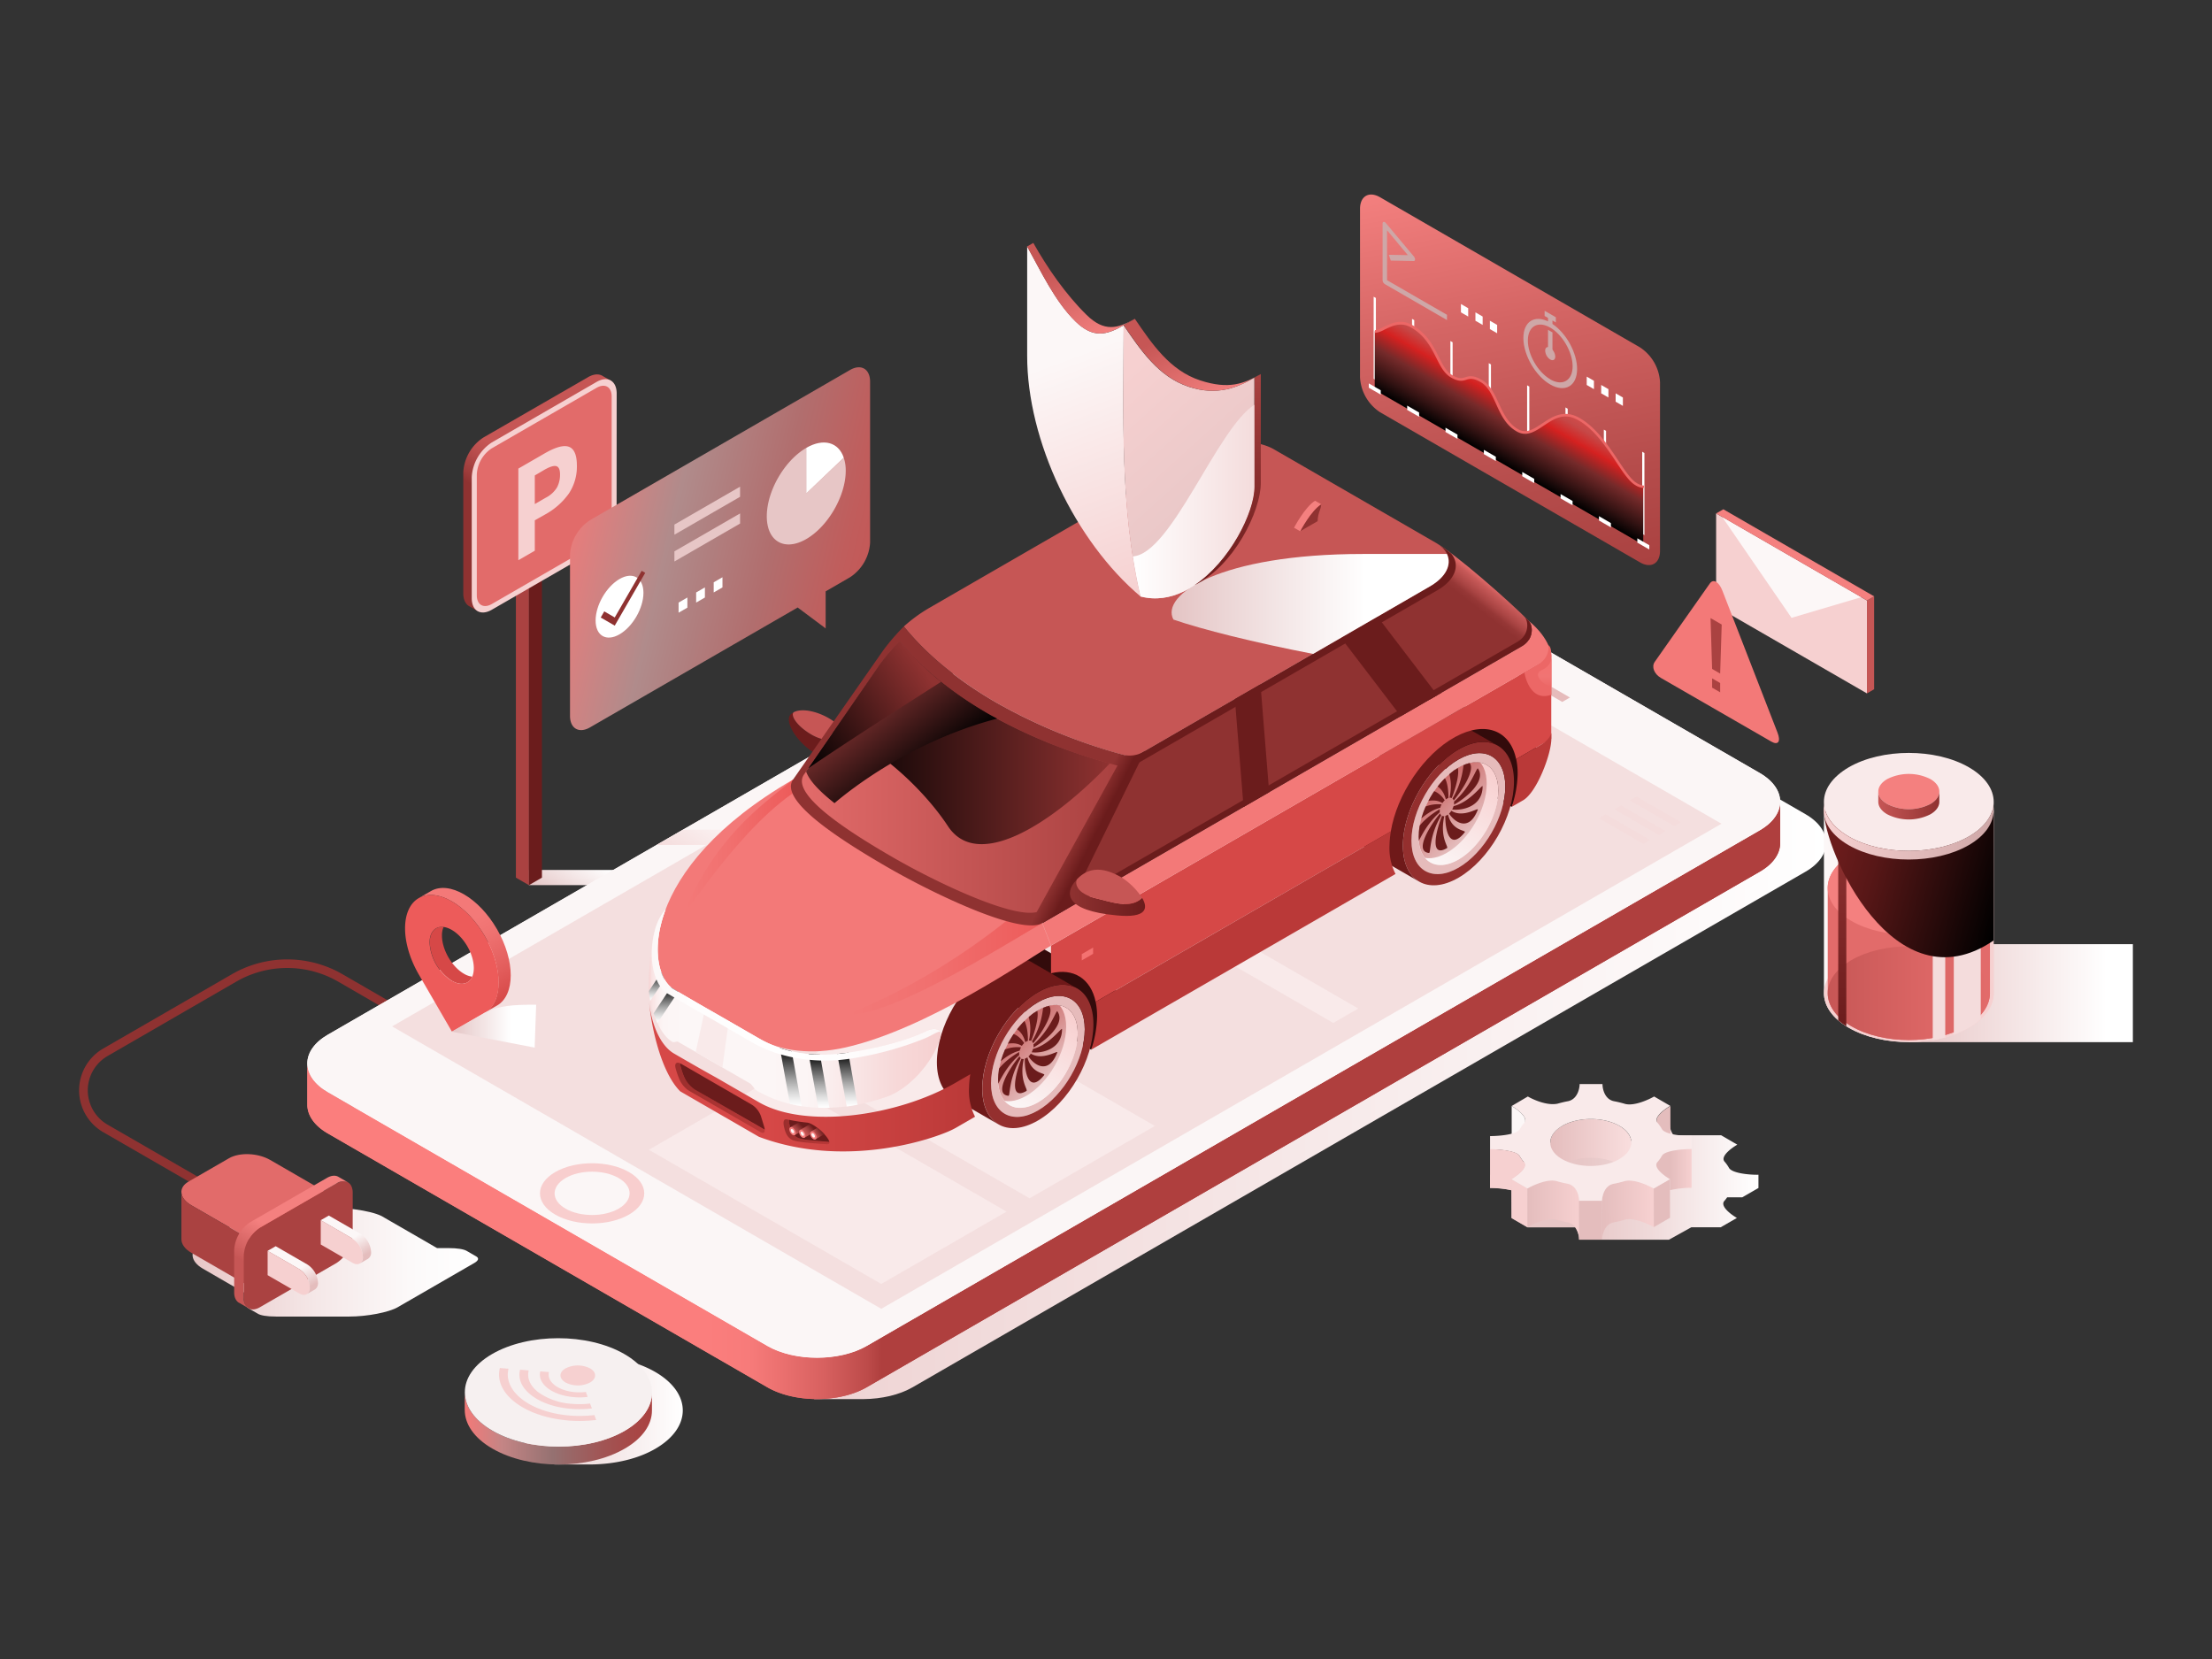 <svg xmlns="http://www.w3.org/2000/svg" xmlns:xlink="http://www.w3.org/1999/xlink" viewBox="0 0 800 600" id="Electricautomobilewithremotecontrol">
  <rect x="0" y="0" width="800" height="600" fill="#333333" stroke="none"/>
  <defs>
    <linearGradient id="linear-gradient" x1="69.61" x2="172.9" y1="456.35" y2="456.35" gradientUnits="userSpaceOnUse">
      <stop offset="0" stop-color="#e7c6c6" class="stopColorc6cbe7 svgShape"></stop>
      <stop offset=".07" stop-color="#eacccc" class="stopColorccd1ea svgShape"></stop>
      <stop offset=".44" stop-color="#f5e8e8" class="stopColore8eaf5 svgShape"></stop>
      <stop offset=".76" stop-color="#fcf9f9" class="stopColorf9fafc svgShape"></stop>
      <stop offset="1" stop-color="#ffffff" class="stopColorffffff svgShape"></stop>
    </linearGradient>
    <linearGradient id="linear-gradient-2" x1="86.37" x2="115.08" y1="471.15" y2="421.41" gradientUnits="userSpaceOnUse">
      <stop offset=".24" stop-color="#c65655" class="stopColor5555c6 svgShape"></stop>
      <stop offset=".51" stop-color="#f4807f" class="stopColor7f7ff4 svgShape"></stop>
    </linearGradient>
    <linearGradient id="linear-gradient-3" x1="101.51" x2="111.82" y1="449.67" y2="467.53" gradientUnits="userSpaceOnUse">
      <stop offset=".55" stop-color="#fcf7f7" class="stopColorf7f7fc svgShape"></stop>
      <stop offset=".92" stop-color="#e4bdbd" class="stopColorbdc1e4 svgShape"></stop>
    </linearGradient>
    <linearGradient xlink:href="#linear-gradient-3" id="linear-gradient-4" x1="120.71" x2="131.03" y1="438.58" y2="456.44"></linearGradient>
    <linearGradient id="linear-gradient-5" x1="207.43" x2="221.36" y1="329.45" y2="305.32" gradientUnits="userSpaceOnUse">
      <stop offset="0" stop-color="#e4c4c4" class="stopColorc4c9e4 svgShape"></stop>
      <stop offset=".2" stop-color="#ecd6d6" class="stopColord6d9ec svgShape"></stop>
      <stop offset=".7" stop-color="#ffffff" class="stopColorffffff svgShape"></stop>
    </linearGradient>
    <linearGradient id="linear-gradient-6" x1="169.68" x2="217.81" y1="219.24" y2="135.87" gradientUnits="userSpaceOnUse">
      <stop offset=".4" stop-color="#8f3231" class="stopColor34318f svgShape"></stop>
      <stop offset=".43" stop-color="#9c3b3a" class="stopColor3c3a9c svgShape"></stop>
      <stop offset=".52" stop-color="#bb4f4e" class="stopColor4e4ebb svgShape"></stop>
      <stop offset=".57" stop-color="#c65655" class="stopColor5555c6 svgShape"></stop>
    </linearGradient>
    <linearGradient id="linear-gradient-7" x1="127.74" x2="660.43" y1="352.21" y2="352.21" gradientUnits="userSpaceOnUse">
      <stop offset="0" stop-color="#e9c4c4" class="stopColorc4cae9 svgShape"></stop>
      <stop offset=".34" stop-color="#efd5d5" class="stopColord5d9ef svgShape"></stop>
      <stop offset="1" stop-color="#ffffff" class="stopColorffffff svgShape"></stop>
    </linearGradient>
    <linearGradient id="linear-gradient-8" x1="111.15" x2="643.82" y1="397.91" y2="397.91" gradientUnits="userSpaceOnUse">
      <stop offset=".27" stop-color="#fb7e7d" class="stopColor807dfb svgShape"></stop>
      <stop offset=".3" stop-color="#f77b7a" class="stopColor7d7af7 svgShape"></stop>
      <stop offset=".32" stop-color="#ec7170" class="stopColor7370ec svgShape"></stop>
      <stop offset=".35" stop-color="#d86160" class="stopColor6460d8 svgShape"></stop>
      <stop offset=".38" stop-color="#bd4b4a" class="stopColor4d4abd svgShape"></stop>
      <stop offset=".39" stop-color="#af3f3e" class="stopColor423eaf svgShape"></stop>
    </linearGradient>
    <linearGradient id="linear-gradient-10" x1="254.83" x2="268.76" y1="315.58" y2="291.45" gradientUnits="userSpaceOnUse">
      <stop offset="0" stop-color="#f4dcdc" class="stopColordce1f4 svgShape"></stop>
      <stop offset="1" stop-color="#ffffff" class="stopColorffffff svgShape"></stop>
    </linearGradient>
    <linearGradient id="linear-gradient-11" x1="366.4" x2="386.76" y1="400.4" y2="365.13" gradientUnits="userSpaceOnUse">
      <stop offset="0" stop-color="#fbf6f6" class="stopColorf6f6fb svgShape"></stop>
      <stop offset="1" stop-color="#f8cece" class="stopColorced3f8 svgShape"></stop>
    </linearGradient>
    <linearGradient id="linear-gradient-12" x1="380.04" x2="362.33" y1="388.51" y2="370.8" gradientUnits="userSpaceOnUse">
      <stop offset="0" stop-color="#e4bdbd" class="stopColorbdc1e4 svgShape"></stop>
      <stop offset=".87" stop-color="#ca6463" class="stopColor6364ca svgShape"></stop>
      <stop offset="1" stop-color="#c65655" class="stopColor5555c6 svgShape"></stop>
    </linearGradient>
    <linearGradient xlink:href="#linear-gradient-11" id="linear-gradient-13" x1="518.5" x2="538.86" y1="312.59" y2="277.32"></linearGradient>
    <linearGradient xlink:href="#linear-gradient-12" id="linear-gradient-14" x1="532.14" x2="514.43" y1="300.7" y2="282.99"></linearGradient>
    <linearGradient id="linear-gradient-15" x1="234.73" x2="352.61" y1="389.24" y2="389.24" gradientUnits="userSpaceOnUse">
      <stop offset=".36" stop-color="#d64847" class="stopColord67747 svgShape"></stop>
      <stop offset=".78" stop-color="#c53f3e" class="stopColorc5693e svgShape"></stop>
      <stop offset="1" stop-color="#ba3938" class="stopColorba6038 svgShape"></stop>
    </linearGradient>
    <linearGradient id="linear-gradient-16" x1="307.29" x2="376.96" y1="350.01" y2="350.01" gradientUnits="userSpaceOnUse">
      <stop offset="0" stop-color="#f37978" class="stopColorf3b378 svgShape"></stop>
      <stop offset=".41" stop-color="#f1706f" class="stopColorf1ab6f svgShape"></stop>
      <stop offset="1" stop-color="#ed5b5a" class="stopColored995a svgShape"></stop>
    </linearGradient>
    <linearGradient xlink:href="#linear-gradient-16" id="linear-gradient-17" x1="247.93" x2="286.87" y1="305.57" y2="305.57"></linearGradient>
    <linearGradient id="linear-gradient-18" x1="402.46" x2="523.42" y1="353.8" y2="198.99" gradientUnits="userSpaceOnUse">
      <stop offset=".95" stop-color="#8f3231" class="stopColor34318f svgShape"></stop>
      <stop offset=".96" stop-color="#963736" class="stopColor383696 svgShape"></stop>
      <stop offset=".97" stop-color="#a94443" class="stopColor4543a9 svgShape"></stop>
      <stop offset=".99" stop-color="#c75958" class="stopColor5958c7 svgShape"></stop>
      <stop offset="1" stop-color="#e26b6a" class="stopColor6a6ae2 svgShape"></stop>
    </linearGradient>
    <linearGradient id="linear-gradient-19" x1="395.8" x2="305.41" y1="307.03" y2="260.8" gradientUnits="userSpaceOnUse">
      <stop offset=".02" stop-color="#6b1c1c" class="stopColor1e1c6b svgShape"></stop>
      <stop offset=".08" stop-color="#8f3231" class="stopColor34318f svgShape"></stop>
    </linearGradient>
    <linearGradient id="linear-gradient-20" x1="290.02" x2="404.16" y1="281.03" y2="281.03" gradientUnits="userSpaceOnUse">
      <stop offset="0" stop-color="#e26b6a" class="stopColor6a6ae2 svgShape"></stop>
      <stop offset=".98" stop-color="#aa4241" class="stopColor4141aa svgShape"></stop>
    </linearGradient>
    <linearGradient id="linear-gradient-21" x1="301.14" x2="401.4" y1="268.61" y2="268.61" gradientUnits="userSpaceOnUse">
      <stop offset="0"></stop>
      <stop offset="1" stop-color="#8f3231" class="stopColor34318f svgShape"></stop>
    </linearGradient>
    <linearGradient id="linear-gradient-22" x1="334.33" x2="306.37" y1="280.84" y2="243.89" gradientUnits="userSpaceOnUse">
      <stop offset="0"></stop>
      <stop offset="1" stop-color="#aa4241" class="stopColor4141aa svgShape"></stop>
    </linearGradient>
    <linearGradient xlink:href="#linear-gradient-21" id="linear-gradient-23" x1="286.64" x2="332.33" y1="270.36" y2="239.64"></linearGradient>
    <linearGradient id="linear-gradient-24" x1="386.95" x2="414.13" y1="324.66" y2="324.66" gradientUnits="userSpaceOnUse">
      <stop offset="0" stop-color="#8f3231" class="stopColor34318f svgShape"></stop>
      <stop offset="1" stop-color="#6b1c1c" class="stopColor1e1c6b svgShape"></stop>
    </linearGradient>
    <linearGradient id="linear-gradient-25" x1="558.65" x2="558.65" y1="248.26" y2="237.48" gradientUnits="userSpaceOnUse">
      <stop offset="0" stop-color="#ec6766" class="stopColorec6675 svgShape"></stop>
      <stop offset=".04" stop-color="#ed6a69" class="stopColored6975 svgShape"></stop>
      <stop offset=".34" stop-color="#f17473" class="stopColorf17b73 svgShape"></stop>
      <stop offset=".66" stop-color="#f37271" class="stopColorf38671 svgShape"></stop>
      <stop offset="1" stop-color="#f47271" class="stopColorf48a71 svgShape"></stop>
    </linearGradient>
    <linearGradient id="linear-gradient-26" x1="244.21" x2="276.56" y1="397" y2="397" gradientUnits="userSpaceOnUse">
      <stop offset="0" stop-color="#9b2e2d" class="stopColor9b4c2d svgShape"></stop>
      <stop offset="1" stop-color="#ba3938" class="stopColorba6038 svgShape"></stop>
    </linearGradient>
    <linearGradient xlink:href="#linear-gradient-26" id="linear-gradient-27" x1="283.38" x2="299.97" y1="409.32" y2="409.32"></linearGradient>
    <linearGradient id="linear-gradient-28" x1="289.97" x2="287.43" y1="406.89" y2="409.26" gradientUnits="userSpaceOnUse">
      <stop offset="0" stop-color="#6b1c1c" class="stopColor1e1c6b svgShape"></stop>
      <stop offset="1" stop-color="#c65655" class="stopColor5555c6 svgShape"></stop>
    </linearGradient>
    <linearGradient id="linear-gradient-29" x1="293.97" x2="291.14" y1="407.57" y2="409.84" gradientUnits="userSpaceOnUse">
      <stop offset="0" stop-color="#6b1c1c" class="stopColor1e1c6b svgShape"></stop>
      <stop offset=".05" stop-color="#701f1f" class="stopColor211f70 svgShape"></stop>
      <stop offset=".48" stop-color="#9f3d3c" class="stopColor3d3c9f svgShape"></stop>
      <stop offset=".81" stop-color="#bb4f4e" class="stopColor4f4ebb svgShape"></stop>
      <stop offset="1" stop-color="#c65655" class="stopColor5555c6 svgShape"></stop>
    </linearGradient>
    <linearGradient id="linear-gradient-30" x1="297.89" x2="294.77" y1="408.4" y2="410.27" gradientUnits="userSpaceOnUse">
      <stop offset="0" stop-color="#6b1c1c" class="stopColor1e1c6b svgShape"></stop>
      <stop offset=".18" stop-color="#712020" class="stopColor222071 svgShape"></stop>
      <stop offset=".42" stop-color="#822b2b" class="stopColor2c2b82 svgShape"></stop>
      <stop offset=".7" stop-color="#9f3d3c" class="stopColor3d3c9f svgShape"></stop>
      <stop offset="1" stop-color="#c65655" class="stopColor5555c6 svgShape"></stop>
      <stop offset="1" stop-color="#c65655" class="stopColor5555c6 svgShape"></stop>
    </linearGradient>
    <linearGradient id="linear-gradient-31" x1="234.62" x2="340.24" y1="364.76" y2="364.76" gradientUnits="userSpaceOnUse">
      <stop offset="0" stop-color="#f6d0d0" class="stopColord0d4f6 svgShape"></stop>
      <stop offset="0" stop-color="#f6d1d1" class="stopColord1d5f6 svgShape"></stop>
      <stop offset=".01" stop-color="#f9e2e2" class="stopColore2e4f9 svgShape"></stop>
      <stop offset=".03" stop-color="#fbeeee" class="stopColoreeeffb svgShape"></stop>
      <stop offset=".05" stop-color="#fcf5f5" class="stopColorf5f5fc svgShape"></stop>
      <stop offset=".12" stop-color="#fcf7f7" class="stopColorf7f7fc svgShape"></stop>
      <stop offset=".54" stop-color="#fcf5f5" class="stopColorf5f5fc svgShape"></stop>
      <stop offset=".57" stop-color="#fbf2f2" class="stopColorf2f2fb svgShape"></stop>
      <stop offset=".84" stop-color="#f7d9d9" class="stopColord9dcf7 svgShape"></stop>
      <stop offset="1" stop-color="#f6d0d0" class="stopColord0d4f6 svgShape"></stop>
    </linearGradient>
    <linearGradient id="linear-gradient-32" x1="285.97" x2="285.97" y1="400.06" y2="379" gradientUnits="userSpaceOnUse">
      <stop offset="0" stop-color="#ffffff" class="stopColorffffff svgShape"></stop>
      <stop offset=".09" stop-color="#f4f4f4" class="stopColorf4f4f4 svgShape"></stop>
      <stop offset=".24" stop-color="#d7d7d7" class="stopColord7d7d7 svgShape"></stop>
      <stop offset=".44" stop-color="#a7a7a7" class="stopColora7a7a7 svgShape"></stop>
      <stop offset=".67" stop-color="#656565" class="stopColor656565 svgShape"></stop>
      <stop offset=".94" stop-color="#121212" class="stopColor121212 svgShape"></stop>
      <stop offset="1"></stop>
    </linearGradient>
    <linearGradient xlink:href="#linear-gradient-32" id="linear-gradient-33" x1="296.19" x2="296.19" y1="400.65" y2="381.19"></linearGradient>
    <linearGradient xlink:href="#linear-gradient-32" id="linear-gradient-34" x1="240.81" x2="240.81" y1="369.97" y2="357.04"></linearGradient>
    <linearGradient xlink:href="#linear-gradient-32" id="linear-gradient-35" x1="237.5" x2="237.5" y1="361.96" y2="351.64"></linearGradient>
    <linearGradient xlink:href="#linear-gradient-32" id="linear-gradient-36" x1="306.48" x2="306.48" y1="400.13" y2="380.69"></linearGradient>
    <linearGradient id="linear-gradient-37" x1="235.73" x2="340.05" y1="356.22" y2="356.22" gradientUnits="userSpaceOnUse">
      <stop offset="0" stop-color="#fcf7f7" class="stopColorf7f7fc svgShape"></stop>
      <stop offset=".13" stop-color="#fefdfd" class="stopColorfdfdfe svgShape"></stop>
      <stop offset=".5" stop-color="#ffffff" class="stopColorffffff svgShape"></stop>
      <stop offset="1" stop-color="#fcf7f7" class="stopColorf7f7fc svgShape"></stop>
    </linearGradient>
    <linearGradient id="linear-gradient-38" x1="691.33" x2="762.06" y1="359.19" y2="359.19" gradientUnits="userSpaceOnUse">
      <stop offset="0" stop-color="#e7c6c6" class="stopColorc6cbe7 svgShape"></stop>
      <stop offset=".1" stop-color="#eacccc" class="stopColorccd1ea svgShape"></stop>
      <stop offset="1" stop-color="#ffffff" class="stopColorffffff svgShape"></stop>
    </linearGradient>
    <linearGradient id="linear-gradient-39" x1="659.65" x2="721.04" y1="335.04" y2="335.04" gradientUnits="userSpaceOnUse">
      <stop offset="0" stop-color="#fcf7f7" class="stopColorf7f7fc svgShape"></stop>
      <stop offset=".31" stop-color="#fbf1f1" class="stopColorf1f2fb svgShape"></stop>
      <stop offset=".71" stop-color="#f8e0e0" class="stopColore0e2f8 svgShape"></stop>
      <stop offset="1" stop-color="#f6d0d0" class="stopColord0d4f6 svgShape"></stop>
    </linearGradient>
    <linearGradient id="linear-gradient-40" x1="661.02" x2="719.68" y1="359.19" y2="359.19" gradientUnits="userSpaceOnUse">
      <stop offset="0" stop-color="#c65655" class="stopColor5555c6 svgShape"></stop>
      <stop offset=".12" stop-color="#cb5a59" class="stopColor5959cb svgShape"></stop>
      <stop offset=".62" stop-color="#dc6665" class="stopColor6565dc svgShape"></stop>
      <stop offset="1" stop-color="#e26b6a" class="stopColor6a6ae2 svgShape"></stop>
    </linearGradient>
    <linearGradient id="linear-gradient-41" x1="666.28" x2="666.28" y1="371.18" y2="296.41" gradientUnits="userSpaceOnUse">
      <stop offset="0" stop-color="#6b1c1c" class="stopColor1e1c6b svgShape"></stop>
      <stop offset=".61" stop-color="#842b2b" class="stopColor2d2b84 svgShape"></stop>
      <stop offset="1" stop-color="#8f3231" class="stopColor34318f svgShape"></stop>
    </linearGradient>
    <linearGradient xlink:href="#linear-gradient" id="linear-gradient-42" x1="645.45" x2="695.58" y1="423.7" y2="423.7" gradientTransform="matrix(.87 .5 -1 .58 533.38 -286.74)"></linearGradient>
    <linearGradient id="linear-gradient-43" x1="724.79" x2="664.42" y1="323.75" y2="306.65" gradientUnits="userSpaceOnUse">
      <stop offset="0"></stop>
      <stop offset=".32" stop-color="#260a0a" class="stopColor0b0a26 svgShape"></stop>
      <stop offset=".77" stop-color="#581717" class="stopColor191758 svgShape"></stop>
      <stop offset="1" stop-color="#6b1c1c" class="stopColor1e1c6b svgShape"></stop>
    </linearGradient>
    <linearGradient id="linear-gradient-44" x1="679.31" x2="701.38" y1="291.33" y2="291.33" gradientUnits="userSpaceOnUse">
      <stop offset="0" stop-color="#c65655" class="stopColor5555c6 svgShape"></stop>
      <stop offset=".56" stop-color="#a94342" class="stopColor4442a9 svgShape"></stop>
      <stop offset="1" stop-color="#8f3231" class="stopColor34318f svgShape"></stop>
    </linearGradient>
    <linearGradient id="linear-gradient-45" x1="659.65" x2="721.04" y1="300.45" y2="300.45" gradientUnits="userSpaceOnUse">
      <stop offset="0" stop-color="#f6d0d0" class="stopColord0d4f6 svgShape"></stop>
      <stop offset=".73" stop-color="#dab3b3" class="stopColorb3b8da svgShape"></stop>
      <stop offset="1" stop-color="#cea7a7" class="stopColora7adce svgShape"></stop>
    </linearGradient>
    <linearGradient xlink:href="#linear-gradient-5" id="linear-gradient-46" x1="423.69" x2="523.93" y1="218.42" y2="218.42"></linearGradient>
    <linearGradient id="linear-gradient-47" x1="419.17" x2="376.6" y1="213.5" y2="98.71" gradientUnits="userSpaceOnUse">
      <stop offset="0" stop-color="#f6d0d0" class="stopColord0d4f6 svgShape"></stop>
      <stop offset=".74" stop-color="#fcf7f7" class="stopColorf7f7fc svgShape"></stop>
    </linearGradient>
    <linearGradient id="linear-gradient-48" x1="453.31" x2="400.62" y1="198.51" y2="140.24" gradientUnits="userSpaceOnUse">
      <stop offset="0" stop-color="#e4c4c4" class="stopColorc4c9e4 svgShape"></stop>
      <stop offset="1" stop-color="#f6d0d0" class="stopColord0d4f6 svgShape"></stop>
    </linearGradient>
    <linearGradient id="linear-gradient-49" x1="409.69" x2="453.71" y1="181.39" y2="181.39" gradientUnits="userSpaceOnUse">
      <stop offset="0" stop-color="#ffffff" class="stopColorffffff svgShape"></stop>
      <stop offset="1" stop-color="#f4dcdc" class="stopColordce1f4 svgShape"></stop>
    </linearGradient>
    <linearGradient id="linear-gradient-50" x1="380.29" x2="401.36" y1="84.04" y2="120.54" gradientUnits="userSpaceOnUse">
      <stop offset=".26" stop-color="#c65655" class="stopColor5555c6 svgShape"></stop>
      <stop offset=".93" stop-color="#ef7c7b" class="stopColor7b7bef svgShape"></stop>
      <stop offset="1" stop-color="#f4807f" class="stopColor7f7ff4 svgShape"></stop>
    </linearGradient>
    <linearGradient xlink:href="#linear-gradient-50" id="linear-gradient-51" x1="421.16" x2="441.2" y1="109.1" y2="143.81"></linearGradient>
    <linearGradient id="linear-gradient-52" x1="443.98" x2="443.98" y1="211.69" y2="135.28" gradientUnits="userSpaceOnUse">
      <stop offset="0" stop-color="#6b1c1c" class="stopColor1e1c6b svgShape"></stop>
      <stop offset=".67" stop-color="#943534" class="stopColor353494 svgShape"></stop>
      <stop offset="1" stop-color="#aa4241" class="stopColor4141aa svgShape"></stop>
    </linearGradient>
    <linearGradient id="linear-gradient-53" x1="183.01" x2="246.94" y1="510.06" y2="510.06" gradientUnits="userSpaceOnUse">
      <stop offset="0" stop-color="#e4c4c4" class="stopColorc4c9e4 svgShape"></stop>
      <stop offset="1" stop-color="#ffffff" class="stopColorffffff svgShape"></stop>
    </linearGradient>
    <linearGradient id="linear-gradient-54" x1="168.08" x2="235.82" y1="516.57" y2="516.57" gradientUnits="userSpaceOnUse">
      <stop offset="0" stop-color="#f37978" class="stopColorf3b378 svgShape"></stop>
      <stop offset=".2" stop-color="#c48585" class="stopColorc49585 svgShape"></stop>
      <stop offset=".47" stop-color="#957171" class="stopColor8c7195 svgShape"></stop>
      <stop offset=".71" stop-color="#a05757" class="stopColor6357a0 svgShape"></stop>
      <stop offset=".89" stop-color="#a74847" class="stopColor4a47a7 svgShape"></stop>
      <stop offset="1" stop-color="#aa4241" class="stopColor4141aa svgShape"></stop>
    </linearGradient>
    <linearGradient id="linear-gradient-55" x1="474" x2="531.57" y1="235.89" y2="335.61" gradientTransform="matrix(.87 .5 0 1.15 110.69 -443.99)" gradientUnits="userSpaceOnUse">
      <stop offset="0" stop-color="#f4807f" class="stopColor7f7ff4 svgShape"></stop>
      <stop offset=".36" stop-color="#d46564" class="stopColor6464d4 svgShape"></stop>
      <stop offset=".77" stop-color="#b54c4b" class="stopColor4b4bb5 svgShape"></stop>
      <stop offset="1" stop-color="#aa4241" class="stopColor4141aa svgShape"></stop>
    </linearGradient>
    <linearGradient id="linear-gradient-56" x1="541.18" x2="555.12" y1="166.4" y2="142.24" gradientUnits="userSpaceOnUse">
      <stop offset="0"></stop>
      <stop offset=".19" stop-color="#321212" class="stopColor321217 svgShape"></stop>
      <stop offset=".48" stop-color="#752a2a" class="stopColor752a35 svgShape"></stop>
      <stop offset=".72" stop-color="#d52120" class="stopColora73c4c svgShape"></stop>
      <stop offset=".9" stop-color="#c64847" class="stopColorc6475a svgShape"></stop>
      <stop offset="1" stop-color="#d14c4b" class="stopColord14b5f svgShape"></stop>
    </linearGradient>
    <linearGradient id="linear-gradient-57" x1="201.26" x2="318.49" y1="184.71" y2="211.93" gradientUnits="userSpaceOnUse">
      <stop offset="0" stop-color="#f37978" class="stopColorf3b378 svgShape"></stop>
      <stop offset=".35" stop-color="#b08b8b" class="stopColorb08b99 svgShape"></stop>
      <stop offset=".65" stop-color="#b16e6e" class="stopColor7f6eb1 svgShape"></stop>
      <stop offset=".87" stop-color="#c05d5c" class="stopColor605cc0 svgShape"></stop>
      <stop offset="1" stop-color="#c65655" class="stopColor5555c6 svgShape"></stop>
    </linearGradient>
    <linearGradient id="linear-gradient-58" x1="159.63" x2="183.54" y1="320.09" y2="361.49" gradientUnits="userSpaceOnUse">
      <stop offset=".34" stop-color="#f37978" class="stopColorf3b378 svgShape"></stop>
      <stop offset=".5" stop-color="#ef7271" class="stopColorefaa71 svgShape"></stop>
      <stop offset=".77" stop-color="#e35e5d" class="stopColore3925d svgShape"></stop>
      <stop offset="1" stop-color="#d64847" class="stopColord67747 svgShape"></stop>
    </linearGradient>
    <linearGradient xlink:href="#linear-gradient-5" id="linear-gradient-59" x1="163.41" x2="193.91" y1="371.12" y2="371.12"></linearGradient>
    <linearGradient id="linear-gradient-60" x1="538.89" x2="636" y1="427.2" y2="427.2" gradientUnits="userSpaceOnUse">
      <stop offset=".33" stop-color="#e7c6c6" class="stopColorc6cbe7 svgShape"></stop>
      <stop offset=".59" stop-color="#efd9d9" class="stopColord9ddef svgShape"></stop>
      <stop offset="1" stop-color="#ffffff" class="stopColorffffff svgShape"></stop>
    </linearGradient>
    <linearGradient id="linear-gradient-61" x1="560.68" x2="590.02" y1="415.99" y2="415.99" gradientUnits="userSpaceOnUse">
      <stop offset="0" stop-color="#e4bdbd" class="stopColorbdc1e4 svgShape"></stop>
      <stop offset="1" stop-color="#f9dede" class="stopColordee2f9 svgShape"></stop>
    </linearGradient>
    <linearGradient id="linear-gradient-62" x1="552.4" x2="571.11" y1="437.6" y2="437.6" gradientUnits="userSpaceOnUse">
      <stop offset="0" stop-color="#e4bdbd" class="stopColorbdc1e4 svgShape"></stop>
      <stop offset="1" stop-color="#f6d0d0" class="stopColord0d4f6 svgShape"></stop>
    </linearGradient>
    <linearGradient id="linear-gradient-63" x1="493.21" x2="502.44" y1="610.63" y2="626.06" gradientTransform="rotate(120 595.195 554.056)" gradientUnits="userSpaceOnUse">
      <stop offset="0" stop-color="#f6d0d0" class="stopColord0d4f6 svgShape"></stop>
      <stop offset="1" stop-color="#e4bdbd" class="stopColorbdc1e4 svgShape"></stop>
    </linearGradient>
    <linearGradient id="linear-gradient-64" x1="599.02" x2="611.78" y1="423.04" y2="423.04" gradientUnits="userSpaceOnUse">
      <stop offset=".4" stop-color="#e4bdbd" class="stopColorbdc1e4 svgShape"></stop>
      <stop offset="1" stop-color="#f6d0d0" class="stopColord0d4f6 svgShape"></stop>
    </linearGradient>
    <clipPath id="clip-path">
      <path d="M375.37,398.7c-8,4.59-14.4.87-14.4-8.32s6.44-20.35,14.4-24.94,14.4-.87,14.4,8.31S383.32,394.1,375.37,398.7Z" fill="none"></path>
    </clipPath>
    <clipPath id="clip-path-2">
      <path d="M527.47,310.88c-8,4.59-14.4.87-14.4-8.31s6.44-20.35,14.4-24.94,14.39-.87,14.39,8.31S535.42,306.29,527.47,310.88Z" fill="none"></path>
    </clipPath>
    <clipPath id="clip-path-3">
      <path d="M380.11,342c-9,5.2-44.59,30.1-74.31,36.82-12.14,2.75-23.3,1.42-31.27-3.18l-15.47-8.93s-5.4-3-15.39-8.89c-5.27-3.1-8.45-14.36-2.94-28.91-5,9.67-6.08,27.59-6.08,27.59C234,366,237.5,377.37,243.74,381c10,5.83,15.32,8.73,15.32,8.73l15.47,8.93c16.88,9.75,50.11,5,70.92-7l5.48-3.16c2.24-13.4,11.89-27.92,23.26-34.15a24,24,0,0,1,6.52-2.5C380.73,347.18,380.58,343.18,380.11,342Z" fill="none"></path>
    </clipPath>
  </defs>
  <g style="isolation:isolate" fill="#000000" class="color000000 svgShape">
    <g id="Objects" fill="#000000" class="color000000 svgShape">
      <g id="Gear" fill="#000000" class="color000000 svgShape">
        <path d="M172.22,454.39l-3.46-2c-1.06-.61-3.32-1-6.53-1h-4.16L138,439.8c-8.41-4.18-39-5.09-51.12,1.94l-14.66,8.47c-3.81,2.19-3.33,6,1.07,8.57l19,11-1.75,1c-1.62.93-1.75,1.78-.67,2.39l3.28,1.89c1,.67,3.3,1.09,6.69,1.09h26.48c6.42,0,14.3-1.52,17.51-3.37l27.71-16C173.14,455.85,173.28,455,172.22,454.39Z" style="mix-blend-mode:multiply" fill="url(#linear-gradient)"></path>
        <path d="M77.1,432.42,37.36,409.48a17.47,17.47,0,0,1,0-30.28l46.55-26.88a40,40,0,0,1,39.93,0l22.46,13L144.73,368l-22.46-13a36.85,36.85,0,0,0-36.79,0L38.93,381.91a14.34,14.34,0,0,0,0,24.85L78.67,429.7Z" fill="#8f3231" class="color34318f svgShape"></path>
        <path d="M68.17,427.35l14.66-8.46c3.81-2.2,10.46-1.92,14.86.61l20.92,12.09L90.16,448,69.24,435.93C64.84,433.39,64.36,429.55,68.17,427.35Z" fill="#e26b6a" class="color6a6ae2 svgShape"></path>
        <path d="M90.16,448,69.24,435.93c-2.42-1.39-3.64-3.18-3.63-4.87,0,0,0,17.14,0,17.14,0,1.71,1.2,3.52,3.64,4.92l20.92,12.09Z" fill="#aa4241" class="color4141aa svgShape"></path>
        <path d="M127.55,446.67a13,13,0,0,1-5.84,10.11L94,472.78c-3.21,1.85-5.83.34-5.83-3.37V454.12A12.93,12.93,0,0,1,94,444l27.72-16c3.21-1.85,5.84-.33,5.84,3.37Z" fill="#aa4241" class="color4141aa svgShape"></path>
        <path d="M88.16,469.41V454.12A12.93,12.93,0,0,1,94,444l27.72-16a4.12,4.12,0,0,1,4.07-.42l-3.36-1.94c-1.06-.65-2.54-.58-4.17.36L90.53,442a12.94,12.94,0,0,0-5.84,10.1v15.29c0,2,.78,3.36,2,3.9l2.94,1.7A4.28,4.28,0,0,1,88.16,469.41Z" fill="url(#linear-gradient-2)"></path>
        <path d="M96.79,461.18l11.45,6.61c2.1,1.21,3.8.23,3.8-2.2a8.4,8.4,0,0,0-3.8-6.58l-11.45-6.62Z" fill="#f6d0d0" class="colord0d4f6 svgShape"></path>
        <path d="M111.16,457.32l-11.45-6.61-2.92,1.68L108.24,459a8.4,8.4,0,0,1,3.8,6.58,2.69,2.69,0,0,1-1,2.41l2.77-1.59a2.63,2.63,0,0,0,1.19-2.5A8.4,8.4,0,0,0,111.16,457.32Z" fill="url(#linear-gradient-3)"></path>
        <path d="M116,450.08l11.45,6.62c2.1,1.21,3.8.23,3.8-2.2a8.4,8.4,0,0,0-3.8-6.58L116,441.3Z" fill="#f6d0d0" class="colord0d4f6 svgShape"></path>
        <path d="M130.37,446.23l-11.45-6.61L116,441.3l11.45,6.62a8.4,8.4,0,0,1,3.8,6.58,2.69,2.69,0,0,1-1,2.41l2.76-1.59a2.62,2.62,0,0,0,1.2-2.5A8.4,8.4,0,0,0,130.37,446.23Z" fill="url(#linear-gradient-4)"></path>
        <rect width="46.21" height="5.49" x="191.29" y="314.63" style="mix-blend-mode:multiply" fill="url(#linear-gradient-5)"></rect>
        <path d="M221.07,137.76,218,136c-1.33-.86-3.21-.81-5.29.39L174.8,158.25a16.07,16.07,0,0,0-7.25,12.56v43.75c0,2.4.89,4.05,2.31,4.77,0,0,3.08,1.79,3.08,1.79l1.16-2,.7-.36,37.89-21.88a16.07,16.07,0,0,0,7.25-12.56V140.56c0-.27,0-.54,0-.79Z" fill="url(#linear-gradient-6)"></path>
        <polygon points="191.29 200.9 196 198.18 196 317.41 191.29 320.13 191.29 200.9" fill="#6b1c1c" class="color1e1c6b svgShape"></polygon>
        <polygon points="191.29 200.9 186.58 198.18 186.58 317.41 191.29 320.13 191.29 200.9" fill="#aa4241" class="color4141aa svgShape"></polygon>
        <path d="M223,186.09a16.07,16.07,0,0,1-7.25,12.56l-37.89,21.88c-4,2.3-7.25.42-7.25-4.19V172.59A16.07,16.07,0,0,1,177.89,160l37.89-21.88c4-2.3,7.25-.42,7.25,4.19Z" fill="#f6d0d0" class="colord0d4f6 svgShape"></path>
        <path d="M177.89,218.44c-3,1.73-5.44.32-5.44-3.14V171.54a12,12,0,0,1,5.44-9.42l37.89-21.87c3-1.73,5.44-.33,5.44,3.14v43.75a12,12,0,0,1-5.44,9.42Z" fill="#e26b6a" class="color6a6ae2 svgShape"></path>
        <path d="M205.84,161.62q2.81,1.13,2.8,6.84a17.59,17.59,0,0,1-2.88,10,25.76,25.76,0,0,1-8.79,7.71l-3.55,2v11l-5.95,3.44V169.47l9.42-5.44Q203,160.48,205.84,161.62Zm-4.37,14.63a9.78,9.78,0,0,0,1.07-4.67c0-1.77-.47-2.77-1.39-3s-2.37.24-4.33,1.37l-3.4,2v10.35l4-2.32A10.05,10.05,0,0,0,201.47,176.25Z" fill="#f6d0d0" class="colord0d4f6 svgShape"></path>
        <path d="M653,294.47,494.09,202.73c-9.9-5.72-26.11-5.72-36,0L135.17,389.16c-9.9,5.72-9.9,15.07,0,20.79l158.91,91.74.37.2V506h17.94c6.42-.06,12.82-1.48,17.7-4.29L653,315.26C662.9,309.55,662.9,300.19,653,294.47Z" style="mix-blend-mode:multiply" fill="url(#linear-gradient-7)"></path>
        <path d="M111.15,384.37v.22A1.62,1.62,0,0,0,111.15,384.37Zm532.67-94.54v0Zm-7.42,10.5L313.49,486.77c-9.9,5.71-26.11,5.71-36,0L118.57,395c-4.93-2.85-7.41-6.6-7.42-10.36v14.76c-.06,3.81,2.41,7.64,7.42,10.53L277.48,501.7c9.9,5.72,26.11,5.72,36,0L636.4,315.27c5-2.86,7.43-6.63,7.42-10.4V289.94C643.82,293.71,641.35,297.48,636.4,300.33Z" fill="url(#linear-gradient-8)"></path>
        <path d="M313.49,486.77c-9.9,5.71-26.11,5.71-36,0L118.57,395c-9.9-5.71-9.9-15.07,0-20.79L441.48,187.8c9.9-5.72,26.11-5.72,36,0L636.4,279.55c9.9,5.71,9.9,15.07,0,20.78Z" fill="#fbf6f6" class="colorf6f6fb svgShape"></path>
        <path d="M111.15,384.37v.22A1.62,1.62,0,0,0,111.15,384.37Zm532.67-94.54v0Zm-7.42,10.5L313.49,486.77c-9.9,5.71-26.11,5.71-36,0L118.57,395c-4.93-2.85-7.41-6.6-7.42-10.36v14.76c-.06,3.81,2.41,7.64,7.42,10.53L277.48,501.7c9.9,5.72,26.11,5.72,36,0L636.4,315.27c5-2.86,7.43-6.63,7.42-10.4V289.94C643.82,293.71,641.35,297.48,636.4,300.33Z" fill="url(#linear-gradient-8)"></path>
        <path d="M313.49,486.77c-9.9,5.71-26.11,5.71-36,0L118.57,395c-9.9-5.71-9.9-15.07,0-20.79L441.48,187.8c9.9-5.72,26.11-5.72,36,0L636.4,279.55c9.9,5.71,9.9,15.07,0,20.78Z" fill="#fbf6f6" class="colorf6f6fb svgShape"></path>
        <polygon points="318.72 473.35 141.81 371.21 445.68 195.77 622.59 297.91 318.72 473.35" fill="#f4dfdf" class="colordfe4f4 svgShape"></polygon>
        <polygon points="524.74 227.41 567.79 252.26 565.02 253.86 521.97 229.01 524.74 227.41" fill="#e6bbbb" class="colorbbc0e6 svgShape"></polygon>
        <path d="M227.48,423.89c-7.36-4.25-19.31-4.25-26.67,0s-7.36,11.14,0,15.39,19.31,4.26,26.67,0S234.84,428.14,227.48,423.89Zm-3.74,13.24c-5.3,3.06-13.89,3.05-19.19,0s-5.3-8,0-11.08,13.89-3.06,19.19,0S229,434.07,223.74,437.13Z" fill="#f8cece" class="colorced3f8 svgShape"></path>
        <polygon points="247.01 300.08 237.5 305.57 283.71 305.57 283.71 300.08 247.01 300.08" style="mix-blend-mode:multiply" fill="url(#linear-gradient-10)"></polygon>
        <polygon points="318.72 464.36 234.67 415.83 279.99 389.66 364.05 438.19 318.72 464.36" style="mix-blend-mode:multiply" fill="#f9eaea" class="coloreaeef9 svgShape"></polygon>
        <polygon points="372.36 433.39 288.31 384.86 333.63 358.69 417.69 407.22 372.36 433.39" style="mix-blend-mode:multiply" fill="#f9eaea" class="coloreaeef9 svgShape"></polygon>
        <polygon points="482.2 369.97 398.15 321.44 407.19 316.23 491.24 364.75 482.2 369.97" style="mix-blend-mode:multiply" fill="#f9eaea" class="coloreaeef9 svgShape"></polygon>
        <g style="mix-blend-mode:multiply" fill="#000000" class="color000000 svgShape">
          <polygon points="605.53 298.77 589.43 289.48 591.87 288.08 607.96 297.37 605.53 298.77" fill="#f4dcdc" class="colordce1f4 svgShape"></polygon>
          <polygon points="599.95 301.99 583.86 292.7 586.29 291.3 602.38 300.59 599.95 301.99" fill="#f4dcdc" class="colordce1f4 svgShape"></polygon>
          <polygon points="594.37 305.21 578.28 295.93 580.71 294.52 596.8 303.81 594.37 305.21" fill="#f4dcdc" class="colordce1f4 svgShape"></polygon>
        </g>
        <polygon points="394.63 379.64 362.23 360.94 365.71 336.45 404.89 359.07 394.63 379.64" fill="#330b0b" class="color0b0b33 svgShape"></polygon>
        <polygon points="546.72 291.82 514.33 273.12 517.81 248.63 556.99 271.26 546.72 291.82" fill="#330b0b" class="color0b0b33 svgShape"></polygon>
        <path d="M293.14,265.48c-5.49-3.33-7.21-7-6.09-7.89a4.09,4.09,0,0,0-1.15.85c-2.46,2.75,3,11.15,10.16,14.72,5.36,2.66,9.6-1.86,9.46-6.25C303.93,267.9,298.62,268.81,293.14,265.48Z" fill="#6b1c1c" class="color1e1c6b svgShape"></path>
        <path d="M287.05,257.59c-1.12.9.6,4.56,6.09,7.89s10.79,2.42,12.38,1.43a6,6,0,0,0-1.8-4.17C299.09,258.17,290.91,255.57,287.05,257.59Z" fill="#c65655" class="color5555c6 svgShape"></path>
        <path d="M375.37,362.5c-9.36,5.4-16.95,18.54-16.95,29.35S366,407,375.37,401.64s16.94-18.55,16.94-29.36S384.73,357.09,375.37,362.5Zm0,36.2c-8,4.59-14.4.87-14.4-8.32s6.44-20.35,14.4-24.94,14.4-.87,14.4,8.31S383.32,394.1,375.37,398.7Z" fill="#e6bbbb" class="colorbbc0e6 svgShape"></path>
        <path d="M375.37,398.7c7.95-4.6,14.4-15.76,14.4-24.95s-6.45-12.9-14.4-8.31c-.39.22-.76.47-1.14.72A35.21,35.21,0,0,1,361,389c0,.47-.06.93-.06,1.39C361,399.57,367.41,403.29,375.37,398.7Z" fill="url(#linear-gradient-11)"></path>
        <path d="M375.37,358.88c-11.1,6.4-20.09,22-20.09,34.79s9,18,20.09,11.59,20.08-22,20.08-34.79S386.46,352.47,375.37,358.88Zm0,42.76c-9.36,5.4-16.95,1-16.95-9.79s7.59-24,16.95-29.35,16.95-1,16.95,9.78S384.73,396.23,375.37,401.64Z" fill="#942f2e" class="color362e94 svgShape"></path>
        <path d="M389,357.16l-15.36-8.87c-3.67-2.44-8.91-2.27-14.72,1.08-11.09,6.41-20.08,22-20.08,34.79,0,6.51,2.32,11,6.05,13.1L361,406.58c-3.55-2.13-5.75-6.59-5.75-12.91,0-12.82,9-28.39,20.09-34.79C380.63,355.84,385.41,355.42,389,357.16Z" fill="#6f1919" class="color20196f svgShape"></path>
        <g clip-path="url(#clip-path)" fill="#000000" class="color000000 svgShape">
          <path d="M356.79,388c0-9.18,6.45-20.35,14.4-24.94s14.4-.87,14.4,8.31-6.45,20.35-14.4,24.94S356.79,397.15,356.79,388Z" fill="url(#linear-gradient-12)"></path>
          <path d="M372.13 376.33a1.4 1.4 0 0 1 .8.11c2.21-5.41 4.64-15.38-1.74-11.69C370.38 365.21 373.87 368.33 372.13 376.33ZM373.21 376.62a1.56 1.56 0 0 1 .44.71c3.71-4.46 9.52-13.82 4-14.31C377 363 377.74 369 373.21 376.62ZM373.75 377.73a3.5 3.5 0 0 1 0 1.11c4.22-2.3 11.85-8.56 8.66-13.09C382 365.17 379.86 372.45 373.75 377.73ZM373.6 379.35a6.14 6.14 0 0 1-.5 1.22c3.59.47 11-1 11-8.37C384.1 371.27 379.65 377.87 373.6 379.35ZM372.81 381.06a6.35 6.35 0 0 1-.84 1c2 3.12 7.21 6.82 10.4-1.4C382.77 379.62 377.18 383.77 372.81 381.06ZM371.58 382.39a3.24 3.24 0 0 1-.95.5c-.11 4.93 1.49 12.82 7 5.95C378.34 388 373.1 388.57 371.58 382.39ZM370.25 383a1.45 1.45 0 0 1-.81-.11c-2.2 5.42-4.63 15.38 1.75 11.69C372 394.1 368.51 391 370.25 383ZM369.17 382.69a1.61 1.61 0 0 1-.45-.71c-3.7 4.46-9.51 13.82-4 14.32C365.43 396.36 364.63 390.36 369.17 382.69ZM368.63 381.58a3.81 3.81 0 0 1 0-1.11c-4.21 2.31-11.84 8.56-8.65 13.1C360.41 394.14 362.52 386.87 368.63 381.58Z" fill="#6b1c1c" class="color1e1c6b svgShape"></path>
          <path d="M368.78 380a6 6 0 0 1 .5-1.22c-3.59-.46-11 1-11 8.37C358.28 388 362.73 381.44 368.78 380ZM369.57 378.25a5.85 5.85 0 0 1 .84-1c-2-3.11-7.21-6.82-10.4 1.4C359.6 379.69 365.2 375.54 369.57 378.25ZM370.8 376.92a3.49 3.49 0 0 1 .95-.5c.11-4.93-1.49-12.82-7-5.95C364 371.34 369.28 370.74 370.8 376.92Z" fill="#6b1c1c" class="color1e1c6b svgShape"></path>
        </g>
        <path d="M527.47,274.68c-9.37,5.41-17,18.55-17,29.36s7.58,15.19,17,9.78,16.94-18.54,16.94-29.35S536.83,269.28,527.47,274.68Zm0,36.2c-8,4.59-14.4.87-14.4-8.31s6.44-20.35,14.4-24.94,14.39-.87,14.39,8.31S535.42,306.29,527.47,310.88Z" fill="#e6bbbb" class="colorbbc0e6 svgShape"></path>
        <path d="M527.47,310.88c7.95-4.59,14.39-15.76,14.39-24.94s-6.44-12.91-14.39-8.31c-.39.22-.76.47-1.14.72a35.16,35.16,0,0,1-13.2,22.82c0,.47-.06.94-.06,1.4C513.07,311.75,519.51,315.47,527.47,310.88Z" fill="url(#linear-gradient-13)"></path>
        <path d="M527.47,271.06c-11.1,6.41-20.09,22-20.09,34.79s9,18,20.09,11.6,20.08-22,20.08-34.79S538.56,264.66,527.47,271.06Zm0,42.77c-9.37,5.4-17,1-17-9.79s7.58-24,17-29.36,16.94-1,16.94,9.79S536.83,308.42,527.47,313.83Z" fill="#942f2e" class="color362e94 svgShape"></path>
        <path d="M541.09,269.35l-15.37-8.87c-3.66-2.44-8.9-2.28-14.71,1.08-11.09,6.4-20.09,22-20.09,34.79,0,6.5,2.32,11,6.06,13.09l16.15,9.33c-3.56-2.13-5.75-6.6-5.75-12.92,0-12.81,9-28.38,20.09-34.79C532.72,268,537.51,267.61,541.09,269.35Z" fill="#6f1919" class="color20196f svgShape"></path>
        <g clip-path="url(#clip-path-2)" fill="#000000" class="color000000 svgShape">
          <path d="M508.89,300.16c0-9.19,6.44-20.35,14.4-25s14.4-.86,14.4,8.32-6.45,20.35-14.4,24.94S508.89,309.34,508.89,300.16Z" fill="url(#linear-gradient-14)"></path>
          <path d="M524.23 288.51a1.49 1.49 0 0 1 .8.12c2.2-5.42 4.63-15.38-1.74-11.7C522.48 277.4 526 280.52 524.23 288.51ZM525.31 288.81a1.46 1.46 0 0 1 .44.71c3.7-4.46 9.52-13.82 4-14.32C529 275.14 529.84 281.14 525.31 288.81ZM525.85 289.92a3.84 3.84 0 0 1 0 1.11c4.21-2.31 11.85-8.56 8.66-13.1C534.07 277.36 532 284.63 525.85 289.92ZM525.7 291.54a6.67 6.67 0 0 1-.5 1.22c3.59.46 11-1 11-8.37C536.2 283.46 531.75 290.05 525.7 291.54ZM524.9 293.24a5.88 5.88 0 0 1-.83 1c2 3.11 7.21 6.82 10.4-1.4C534.87 291.8 529.27 296 524.9 293.24ZM523.68 294.57a3.28 3.28 0 0 1-.95.51c-.11 4.93 1.49 12.82 7 5.95C530.44 300.16 525.19 300.75 523.68 294.57ZM522.34 295.17a1.32 1.32 0 0 1-.8-.12c-2.2 5.42-4.63 15.38 1.75 11.7C524.09 306.29 520.6 303.16 522.34 295.17ZM521.26 294.88a1.65 1.65 0 0 1-.44-.71c-3.7 4.46-9.51 13.82-4 14.31C517.53 308.54 516.73 302.54 521.26 294.88ZM520.73 293.77a3.48 3.48 0 0 1 0-1.11c-4.21 2.3-11.84 8.56-8.66 13.09C512.51 306.33 514.62 299.05 520.73 293.77ZM520.88 292.14a5.25 5.25 0 0 1 .5-1.21c-3.59-.47-11 1-11 8.37C510.38 300.23 514.82 293.63 520.88 292.14ZM521.67 290.44a5.11 5.11 0 0 1 .84-1c-2-3.12-7.22-6.83-10.41 1.39C511.7 291.88 517.3 287.73 521.67 290.44ZM522.9 289.11a3.24 3.24 0 0 1 .94-.51c.11-4.92-1.49-12.81-7-5.94C516.13 283.53 521.38 282.93 522.9 289.11Z" fill="#6b1c1c" class="color1e1c6b svgShape"></path>
        </g>
        <path d="M350.93,388.51l-5.48,3.16c-20.81,12-54,16.74-70.92,7l-15.47-8.93s-5.3-2.9-15.32-8.73c-5.05-2.94-8.3-11-9-19,.67,8.5,4.09,25.51,11.27,32.69l28.47,16.44c32.38,12.14,65.59,0,71-3.13l7.16-4.13a20.74,20.74,0,0,1-2.18-10.42A34.16,34.16,0,0,1,350.93,388.51Z" fill="url(#linear-gradient-15)"></path>
        <path d="M380.11,342V352c8.15-2,14.4,1.94,16.15,10.32L503,300.69c2.24-13.4,11.89-27.91,23.26-34.15,11-6,19.91-2.34,22.07,8l12.71-7.34v-29.7Z" fill="#d64847" class="colord67747 svgShape"></path>
        <path d="M561.06 265.08s-.46 2.36-3.77 4.28l-8.93 5.16a24.67 24.67 0 0 1 .51 5.75 39.52 39.52 0 0 1-2.15 11.55l4.11-2.37c5-2.89 10.23-16.73 10.24-22.27C561.07 266.09 561.06 265.08 561.06 265.08ZM504.71 316.08a20.57 20.57 0 0 1-2.18-10.41 34.16 34.16 0 0 1 .5-5L396.26 362.33a24.72 24.72 0 0 1 .51 5.75 39.89 39.89 0 0 1-2.14 11.56Z" fill="#ba3938" class="colorba6038 svgShape"></path>
        <path d="M552.74 224.41c1.88 1.78 2 6.83-2.27 9.3L377 333.88l3.15 8.07 181-104.47S561.06 231.22 552.74 224.41ZM380.11 342c-9 5.2-44.59 30.1-74.31 36.82-12.14 2.75-23.3 1.42-31.27-3.18l-15.47-8.93s-5.4-3-15.39-8.89c-10.35-6.09-12.69-43.64 43.2-75.9l90.09 52Z" fill="#f37978" class="colorf3b378 svgShape"></path>
        <path d="M377,333.88c-9.88,5.38-52.29,32.86-69.32,33-3.77,0,22.71-7.15,56.27-33.81C366.54,333.79,377,333.88,377,333.88Z" fill="url(#linear-gradient-16)"></path>
        <path d="M286.87,281.87c-8.38,7.29-26,18.14-38.1,45.09-5.28,11.73,15.08-24.07,37.86-40C286.72,284.49,286.87,281.87,286.87,281.87Z" fill="url(#linear-gradient-17)"></path>
        <g clip-path="url(#clip-path-3)" fill="#000000" class="color000000 svgShape"></g>
        <path d="M560,233.43a6.82,6.82,0,0,1-3.5,6.68l-5.19,3c.61,3.82,3.32,10.55,9.76,8.12,0-3,0-13.75,0-13.75C561.06,236.51,561.06,233.75,560,233.43Z" fill="#ec6766" class="colorec6675 svgShape"></path>
        <polygon points="395.34 344.97 391.24 347.34 391.24 345.07 395.34 342.7 395.34 344.97" fill="#f47271" class="colorf48a71 svgShape"></polygon>
        <path d="M519.23,196.27,460.74,162.5c-7-4-19.2-3.53-27.28,1.13L335.84,220a55.5,55.5,0,0,0-8.95,6.57c8.09,10,19.27,19.35,33.55,27.6A201.85,201.85,0,0,0,409.94,274l107.33-62C525.34,207.36,526.22,200.31,519.23,196.27Z" fill="#c65655" class="color5555c6 svgShape"></path>
        <path d="M552.74,224.41c-7.31-7.4-26.28-24-33.51-28.14,7,4,6.11,11.09-2,15.75L409.94,274l-33,59.89L550.47,233.71C554.75,231.24,554.62,226.19,552.74,224.41Z" fill="url(#linear-gradient-18)"></path>
        <path d="M552.74,224.41l-1.62-1.61c1.87,1.79,2,6.83-2.28,9.29L379,330.14,377,333.88,550.47,233.71C554.75,231.24,554.62,226.19,552.74,224.41Z" fill="#6b1c1c" class="color1e1c6b svgShape"></path>
        <path d="M414.12,271.57a10,10,0,0,1-7.46,1.51,199.59,199.59,0,0,1-46.22-18.91c-14.28-8.25-25.45-17.61-33.55-27.6a75.74,75.74,0,0,0-7.59,8.82l-32.43,46.48c-5.36,7.48,16.55,21.61,34,31.71s48.42,24.71,56,20.3l9.32-5.37Z" fill="url(#linear-gradient-19)"></path>
        <path d="M357.25,258.07c-13.54-7.82-24.13-16.69-31.8-26.16a73.68,73.68,0,0,0-7.2,8.35l-27.57,40c-4.62,7.13,15.92,20.38,32.37,29.88,15.76,9.09,43,22,51.87,19.72l29.24-53A191,191,0,0,1,357.25,258.07Z" fill="url(#linear-gradient-20)"></path>
        <path d="M401.4,276.08a188.93,188.93,0,0,1-44.15-18c-13.54-7.82-24.13-16.69-31.8-26.16a73.68,73.68,0,0,0-7.2,8.35L301.14,265.1c11.49,1.29,31.37,18,41.69,33.68C353.74,315.38,381,297.52,401.4,276.08Z" style="mix-blend-mode:screen" fill="url(#linear-gradient-21)"></path>
        <path d="M357.25,258.07c-13.54-7.82-24.13-16.69-31.8-26.16a73.68,73.68,0,0,0-7.2,8.35L291.53,279c1.16,3.38,5.05,7.36,10.28,11.47,5.33-4.57,27.59-22.37,58.81-30.58C359.49,259.31,358.36,258.71,357.25,258.07Z" style="mix-blend-mode:screen" fill="url(#linear-gradient-22)"></path>
        <path d="M340.36,246.59a98.92,98.92,0,0,1-14.91-14.68,73.68,73.68,0,0,0-7.2,8.35l-25.89,37.58C305.85,268.61,326.46,255.44,340.36,246.59Z" style="mix-blend-mode:screen" fill="url(#linear-gradient-23)"></path>
        <polygon points="449.75 291.86 446.61 252.81 455.87 247.47 459.01 286.52 449.75 291.86" fill="#6b1c1c" class="color1e1c6b svgShape"></polygon>
        <polygon points="506.62 259.03 484.97 230.67 498.19 223.03 519.84 251.39 506.62 259.03" fill="#6b1c1c" class="color1e1c6b svgShape"></polygon>
        <path d="M396.34,324.88c-5.61-1.3-7.95-4.47-6.89-6.81-.36.39-.72.81-1.07,1.27-2.46,3.29-4.06,9.92,15.62,11.74,10.69,1,11.32-2.56,9.07-6.35C408.8,328.89,402,326.19,396.34,324.88Z" fill="url(#linear-gradient-24)"></path>
        <path d="M405.56,317.29c-3.53-1.94-10.37-5.43-16.11.78-1.06,2.34,1.28,5.51,6.89,6.81s12.46,4,16.73-.14A25.4,25.4,0,0,0,405.56,317.29Z" fill="#c65655" class="color5555c6 svgShape"></path>
        <path d="M561.07,237.48c0,1.9-.74,3.61-3.59,4.93-3.46,1.6,1.1,5.71,3.59,5.85Z" fill="url(#linear-gradient-25)"></path>
        <path d="M410.12,276.85l109.7-63.36c6.62-3.82,8.39-9.25,5-13.3a56.57,56.57,0,0,0-5.55-3.92c7,4,6.11,11.09-2,15.75L409.94,274l-1.34,2.42C409.12,276.55,409.6,276.72,410.12,276.85Z" fill="#6b1c1c" class="color1e1c6b svgShape"></path>
        <path d="M247.44,389.53a29,29,0,0,1-1.33-3.94,2.77,2.77,0,0,1-.11-1c-1.19-.65-2.14-.06-1.67,1.71a29.88,29.88,0,0,0,1.34,3.93,9.37,9.37,0,0,0,3.48,4.23l25.94,15c1,.56,1.54.22,1.46-.86L253.4,395.19C252.19,394.49,248.16,391.33,247.44,389.53Z" fill="url(#linear-gradient-26)"></path>
        <path d="M275.23,403.75a8.11,8.11,0,0,0-3.23-4.17l-25.94-15-.06,0a2.77,2.77,0,0,0,.11,1,29,29,0,0,0,1.33,3.94,11.51,11.51,0,0,0,4,4.61c7.38,4.25,17.87,10.22,25.13,14.42a3.68,3.68,0,0,0-.17-.94C275.94,406.08,275.7,405.25,275.23,403.75Z" fill="#6b1c1c" class="color1e1c6b svgShape"></path>
        <path d="M285.67,407.32a6.8,6.8,0,0,1-.27-2.31l-.67-.15c-1.59-.38-1.55,1.31-1.05,3.22s1.27,3.68,3.4,4.39,8.21,1.08,11.89,1.36c.82.06,1.09-.28,1-.84-3.7-.27-8.94-.64-10.88-1.29C287,411,286.17,409.23,285.67,407.32Z" fill="url(#linear-gradient-27)"></path>
        <path d="M291.86,406a60.12,60.12,0,0,1-6.46-1,6.8,6.8,0,0,0,.27,2.31c.5,1.91,1.28,3.68,3.4,4.38,1.94.65,7.18,1,10.88,1.29C299.56,411,294.5,406.25,291.86,406Z" fill="#6b1c1c" class="color1e1c6b svgShape"></path>
        <polygon points="292.36 407.67 287.42 410.52 285.92 407.65 288.84 405.96 292.36 407.67" fill="url(#linear-gradient-28)"></polygon>
        <path d="M285.48,408.44c0-.73.51-1,1.15-.66a2.55,2.55,0,0,1,1.15,2c0,.73-.52,1-1.15.66A2.51,2.51,0,0,1,285.48,408.44Z" fill="#f4807f" class="color7f7ff4 svgShape"></path>
        <path d="M286,408.76c0-.39.27-.54.6-.35a1.33,1.33,0,0,1,.6,1c0,.39-.27.54-.6.35A1.33,1.33,0,0,1,286,408.76Z" fill="#fcf7f7" class="colorf7f7fc svgShape"></path>
        <polygon points="295.89 408.62 290.95 411.48 289.45 408.6 292.93 406.59 295.89 408.62" fill="url(#linear-gradient-29)"></polygon>
        <path d="M289,409.39c0-.73.51-1,1.15-.66a2.56,2.56,0,0,1,1.15,2c0,.73-.52,1-1.15.67A2.54,2.54,0,0,1,289,409.39Z" fill="#f4807f" class="color7f7ff4 svgShape"></path>
        <path d="M289.56,409.71c0-.39.27-.54.6-.35a1.33,1.33,0,0,1,.6,1c0,.39-.27.54-.6.35A1.33,1.33,0,0,1,289.56,409.71Z" fill="#fcf7f7" class="colorf7f7fc svgShape"></path>
        <path d="M298.11,410.19a20.35,20.35,0,0,0-2.5-2.29l-2.21,1.27,1.5,2.88Z" fill="url(#linear-gradient-30)"></path>
        <path d="M293,410c0-.73.52-1,1.16-.66a2.55,2.55,0,0,1,1.15,2c0,.74-.52,1-1.15.67A2.55,2.55,0,0,1,293,410Z" fill="#f4807f" class="color7f7ff4 svgShape"></path>
        <path d="M293.5,410.28c0-.39.27-.54.61-.35a1.34,1.34,0,0,1,.6,1.05c0,.38-.27.54-.6.34A1.32,1.32,0,0,1,293.5,410.28Z" fill="#fcf7f7" class="colorf7f7fc svgShape"></path>
        <path d="M243.15,376.8c.74.43,1.44-.38,2.11,0,9.07,5.2,11.83,6.86,11.83,6.86l14.15,8.16c.77.45,1.57,2.12,2.4,2.6,8.52,4.92,19.4,7.61,34.05,5.53a78.29,78.29,0,0,0,13.54-3.47c8.79-3.5,17-13.73,18.9-21.56.71-2.93-2.33-3.4-5-2.07-7.88,3.86-19.81,6.63-28.72,7.9-13.7,2-23.87-.56-31.84-5.16l-15.47-8.93s-5.4-3-15.39-8.89c-5.27-3.1-8.45-14.36-2.94-28.91a19,19,0,0,0-3.88,7.59c-2.42,9.12-2.2,20-2.2,20C234.28,362,237.74,373.7,243.15,376.8Z" fill="url(#linear-gradient-31)"></path>
        <g style="mix-blend-mode:screen" fill="#000000" class="color000000 svgShape">
          <path d="M285.69,399.23c1.35.33,2.75.61,4.21.83l-3.57-19.84c-1.49-.34-2.91-.76-4.28-1.22Z" fill="url(#linear-gradient-32)"></path>
          <path d="M300,400.63l-3.45-19.22c-1.41,0-2.78-.09-4.1-.22l3.49,19.42C297.23,400.66,298.58,400.67,300,400.63Z" fill="url(#linear-gradient-33)"></path>
          <path d="M245.26,358.7l-1.59-.93a7.66,7.66,0,0,1-1-.73l-6.29,9.45a34.15,34.15,0,0,0,1.4,3.48Z" fill="url(#linear-gradient-34)"></path>
          <path d="M235.15,362l5.18-7.78a16.53,16.53,0,0,1-1.16-2.54l-4.5,6.77A26,26,0,0,0,235.15,362Z" fill="url(#linear-gradient-35)"></path>
          <path d="M302.8,381.16l3.41,19,1.48-.18c.8-.12,1.63-.27,2.47-.43l-3.38-18.83-.41.06C305.15,380.93,304,381.06,302.8,381.16Z" fill="url(#linear-gradient-36)"></path>
        </g>
        <path d="M335.59,372.64a4.56,4.56,0,0,0-.5.21c-7.88,3.86-19.81,6.63-28.72,7.9-13.7,2-23.87-.56-31.84-5.16-9.56-5.52-20.87-11.94-30.86-17.82-5.27-3.1-8.45-14.36-2.94-28.91a19,19,0,0,0-3.88,7.59c-.22.82-.4,1.65-.58,2.48-1.78,10.35,1.08,18,5.27,20.46,10,5.88,21.3,12.3,30.86,17.82,8,4.6,20.7,7.73,34.4,5.78a119.63,119.63,0,0,0,27.52-7.37c3.08-1.3,5.1-2.86,5.73-2.4C339.45,372,337.5,371.87,335.59,372.64Z" fill="url(#linear-gradient-37)"></path>
        <polygon points="254.53 366.92 263.2 371.92 261.27 386.07 251.63 380.47 254.53 366.92" fill="#f9eaea" class="coloreaeef9 svgShape"></polygon>
        <path d="M470.22,192.13s3.92-7.5,7.6-9.76c0,1.84-1.17,2.87-1.29,6.12Z" fill="#8f3231" class="color34318f svgShape"></path>
        <path d="M477.82,182.37l-2.21-1.27c-3.68,2.26-7.6,9.76-7.6,9.76l2.21,1.27S474.14,184.63,477.82,182.37Z" fill="#f4807f" class="color7f7ff4 svgShape"></path>
        <rect width="81.03" height="35.44" x="690.35" y="341.47" style="mix-blend-mode:multiply" fill="url(#linear-gradient-38)"></rect>
        <path d="M659.65,293.16v66c0,4.54,3,9.07,9,12.53,12,6.92,31.42,6.92,43.41,0,6-3.46,9-8,9-12.53v-66Z" fill="url(#linear-gradient-39)"></path>
        <path d="M668.64,346.66c12-6.92,31.42-6.92,43.41,0,6,3.46,9,8,9,12.53s-3,9.07-9,12.53c-12,6.92-31.42,6.92-43.41,0-6-3.46-9-8-9-12.53S662.65,350.12,668.64,346.66Z" fill="#f6d0d0" class="colord0d4f6 svgShape"></path>
        <g style="mix-blend-mode:multiply" fill="#000000" class="color000000 svgShape">
          <path d="M711.09,309.14c-11.46-6.61-30-6.61-41.48,0-5.58,3.22-8.43,7.42-8.58,11.64,0,0,0,38.41,0,38.41,0,4.34,2.86,8.67,8.59,12,11.45,6.61,30,6.61,41.48,0,5.72-3.31,8.59-7.64,8.59-12V321.12C719.68,316.78,716.81,312.45,711.09,309.14Z" fill="#e26b6a" class="color6a6ae2 svgShape"></path>
          <path d="M669.61,347.22c11.45-6.62,30-6.62,41.48,0s11.45,17.33,0,23.95-30,6.61-41.48,0S658.15,353.83,669.61,347.22Z" fill="url(#linear-gradient-40)"></path>
          <path d="M669.61,309.14c11.45-6.61,30-6.61,41.48,0s11.45,17.34,0,23.95-30,6.61-41.48,0S658.15,315.76,669.61,309.14Z" fill="#f4807f" class="color7f7ff4 svgShape"></path>
        </g>
        <path d="M706.62 374.21a34.08 34.08 0 0 0 5.43-2.49 23.59 23.59 0 0 0 4.32-3.14V300.45h-9.75ZM699 376.19a43.88 43.88 0 0 0 4.53-1V307.74H699Z" style="mix-blend-mode:multiply" fill="#f4dcdc" class="colordce1f4 svgShape"></path>
        <g style="mix-blend-mode:screen" fill="#000000" class="color000000 svgShape">
          <path d="M664.82,369a23.61,23.61,0,0,0,2.93,2.15V296.41h-2.93Z" fill="url(#linear-gradient-41)"></path>
        </g>
        <path d="M668.64,280.63c12-6.92,31.42-6.92,43.41,0s12,18.14,0,25.06-31.42,6.92-43.41,0S656.65,287.55,668.64,280.63Z" fill="url(#linear-gradient-42)"></path>
        <path d="M721,340.15v-47H659.65C659.65,307.74,685.06,364.65,721,340.15Z" style="mix-blend-mode:screen" fill="url(#linear-gradient-43)"></path>
        <path d="M668.64,277.49c12-6.92,31.42-6.92,43.41,0,6,3.46,9,8,9,12.53s-3,9.07-9,12.53c-12,6.92-31.42,6.92-43.41,0-6-3.46-9-8-9-12.53S662.65,281,668.64,277.49Z" fill="#f9eaea" class="coloreaeef9 svgShape"></path>
        <path d="M682.54,281.76a17.31,17.31,0,0,1,15.61,0c2.16,1.25,3.23,2.88,3.23,4.51s-1.07,3.26-3.23,4.51a17.24,17.24,0,0,1-15.61,0c-2.15-1.25-3.23-2.88-3.23-4.51S680.39,283,682.54,281.76Z" fill="#f4807f" class="color7f7ff4 svgShape"></path>
        <path d="M698.15,290.78a17.24,17.24,0,0,1-15.61,0c-2.15-1.25-3.23-2.88-3.23-4.51V290c0,1.63,1.08,3.26,3.23,4.5a17.24,17.24,0,0,0,15.61,0c2.16-1.24,3.23-2.87,3.23-4.5v-3.75C701.38,287.9,700.31,289.53,698.15,290.78Z" fill="url(#linear-gradient-44)"></path>
        <path d="M721,290c0,4.53-3,9.07-9,12.53-12,6.92-31.42,6.92-43.41,0-6-3.46-9-8-9-12.53v3.14c0,4.53,3,9.07,9,12.53,12,6.92,31.42,6.92,43.41,0,6-3.46,9-8,9-12.53Z" fill="url(#linear-gradient-45)"></path>
        <path d="M523.29,200.35H493c-52,0-73.45,14.87-68.61,23.73,10.53,3.61,28.91,8.22,50.51,12.42L517.27,212C523,208.69,525.11,204.14,523.29,200.35Z" style="mix-blend-mode:multiply" fill="url(#linear-gradient-46)"></path>
        <path d="M388.93,116.18c-7.44-7.32-12.35-18-17.44-27.07v39.46c-.06,30.93,17.44,67.29,41,87.15-7.49-32-6.14-65.49-6.09-98.09C400.28,121.16,395.38,122.53,388.93,116.18Z" fill="url(#linear-gradient-47)"></path>
        <path d="M430,139.91c-11-3.58-17.47-13.26-23.65-22.28-.05,32.6-1.4,66.12,6.09,98.09,22.06,5.73,41.23-26,41.23-39.68V136.58C447.59,140.11,440.34,143.27,430,139.91Z" fill="url(#linear-gradient-48)"></path>
        <path d="M453.71,146.37c-13.54,8.52-30,54-44,54.86.76,4.86,1.66,9.69,2.79,14.49,22.06,5.73,41.23-26,41.23-39.68Z" style="mix-blend-mode:multiply" fill="url(#linear-gradient-49)"></path>
        <path d="M406.39,117.63l4-2.33c-6.12,3.53-11,4.9-17.46-1.45-7.44-7.32-14.13-16.93-19.22-26l-2.26,1.3c5.09,9.12,10,19.75,17.44,27.07C395.38,122.53,400.28,121.16,406.39,117.63Z" fill="url(#linear-gradient-50)"></path>
        <path d="M434.08,137.58c-11-3.58-17.47-13.26-23.65-22.28l-4,2.33c6.18,9,12.65,18.7,23.65,22.28,10.3,3.36,17.55.2,23.67-3.33l2.25-1.3C449.84,138.81,444.37,140.94,434.08,137.58Z" fill="url(#linear-gradient-51)"></path>
        <path d="M453.71,136.58V176c0,9.35-9,27.17-21.72,35.65,14.2-6.87,24-26.71,24-37V135.28Z" fill="url(#linear-gradient-52)"></path>
        <path d="M236.94,496.17c-7.08-4.09-16.48-6-25.72-5.69l-10.72,0v2.38a38.91,38.91,0,0,0-7.66,3.31c-13.17,7.67-13.1,20.08.16,27.74a38.42,38.42,0,0,0,7.5,3.25v2.48l13.6,0c8.36-.15,16.64-2,23-5.73C250.27,516.24,250.21,503.83,236.94,496.17Z" style="mix-blend-mode:multiply" fill="url(#linear-gradient-53)"></path>
        <path d="M178.08,523.91c-6.67-3.85-10-8.91-10-14l0-6.47c0,5.06,3.32,10.12,10,14,13.26,7.66,34.69,7.66,47.87,0,6.55-3.81,9.82-8.78,9.84-13.77l0,6.47c0,5-3.29,10-9.84,13.77C212.78,531.58,191.34,531.58,178.08,523.91Z" fill="url(#linear-gradient-54)"></path>
        <path d="M178.11,517.45c-13.26-7.66-13.34-20.08-.16-27.73s34.61-7.66,47.87,0,13.33,20.07.16,27.73S191.37,525.11,178.11,517.45Z" fill="#f6f0f0" class="colorf0f2f6 svgShape"></path>
        <path d="M204.54,500a9.75,9.75,0,0,0,8.86,0c2.44-1.41,2.44-3.7,0-5.11a9.81,9.81,0,0,0-8.86,0C202.09,496.28,202.1,498.57,204.54,500Zm3,5.3a24.36,24.36,0,0,0,5-.09l-.66-1.79a18.61,18.61,0,0,1-3.88.08c-6.08-.5-10.33-3.76-9.47-7.27l-3.12-.26C194.26,500.46,199.72,504.65,207.52,505.28Zm-15.32-.65c3.48,2.68,8.56,4.41,14.3,4.87a37.3,37.3,0,0,0,7.55-.14l-.66-1.78a31.54,31.54,0,0,1-6.45.12,23.5,23.5,0,0,1-12.22-4.16c-3-2.29-4.23-5.11-3.53-7.93l-3.13-.26C187.25,498.66,188.72,502,192.2,504.63Zm13.28,9.1a50.16,50.16,0,0,0,10.11-.2l-.65-1.78a44.42,44.42,0,0,1-9,.17c-14.17-1.15-24.06-8.75-22.05-16.92l-3.13-.26C178.51,503.91,189.6,512.43,205.48,513.73Z" style="mix-blend-mode:multiply" fill="#f6d0d0" class="colord0d4f6 svgShape"></path>
        <polygon points="620.66 185.69 620.66 219.29 675.21 250.78 675.21 217.18 620.66 185.69" fill="#f6d0d0" class="colord0d4f6 svgShape"></polygon>
        <polygon points="673.13 215.98 622.86 186.96 647.93 223.45 673.13 215.98" fill="#fcf7f7" class="colorf7f7fc svgShape"></polygon>
        <polygon points="677.81 249.27 675.21 250.78 675.21 217.18 677.81 215.68 677.81 249.27" fill="#c65655" class="color5555c6 svgShape"></polygon>
        <polygon points="677.81 215.68 675.21 217.18 620.66 185.69 623.27 184.19 677.81 215.68" fill="#f4807f" class="color7f7ff4 svgShape"></polygon>
        <path d="M622.92,213.61c-1.24-3.2-3.27-4.38-4.52-2.61l-19.94,28.37c-1.24,1.77-.23,4.39,2.26,5.83l39.89,23c2.48,1.43,3.5,0,2.26-3.22Z" style="mix-blend-mode:multiply" fill="#f37978" class="colorf3b378 svgShape"></path>
        <polygon points="619.21 245.34 622.12 247.02 622.12 250.38 619.21 248.7 619.21 245.34" fill="#aa4241" class="color4141aa svgShape"></polygon>
        <polygon points="618.64 223.54 622.68 225.87 622.12 243.61 619.21 241.93 618.64 223.54" fill="#aa4241" class="color4141aa svgShape"></polygon>
        <path d="M600.37,199.2c0,4.6-3.26,6.49-7.25,4.18l-94-54.29a16.1,16.1,0,0,1-7.25-12.56v-61c0-4.61,3.27-6.49,7.25-4.19l94,54.29a16.09,16.09,0,0,1,7.25,12.56Z" fill="url(#linear-gradient-55)"></path>
        <polygon points="576.47 140.74 573.86 139.23 573.86 136.21 576.47 137.72 576.47 140.74" fill="#ffffff" class="colorffffff svgShape"></polygon>
        <polygon points="581.71 143.76 579.09 142.25 579.09 139.23 581.71 140.74 581.71 143.76" fill="#ffffff" class="colorffffff svgShape"></polygon>
        <polygon points="586.94 146.79 584.32 145.28 584.32 142.25 586.94 143.76 586.94 146.79" fill="#ffffff" class="colorffffff svgShape"></polygon>
        <polygon points="530.99 114.48 528.37 112.97 528.37 109.95 530.99 111.46 530.99 114.48" fill="#ffffff" class="colorffffff svgShape"></polygon>
        <polygon points="536.22 117.51 533.61 116 533.61 112.97 536.22 114.48 536.22 117.51" fill="#ffffff" class="colorffffff svgShape"></polygon>
        <polygon points="541.46 120.53 538.84 119.02 538.84 116 541.46 117.51 541.46 120.53" fill="#ffffff" class="colorffffff svgShape"></polygon>
        <g style="mix-blend-mode:multiply" fill="#000000" class="color000000 svgShape">
          <path d="M561.47,117.16v-1.25l1.22.7v-1.87l-4.05-2.34v1.87l1.22.7v1.26c-5-2.4-8.91.15-8.91,6,0,6.18,4.36,13.73,9.71,16.82s9.72.58,9.72-5.61C570.38,127.6,566.45,120.51,561.47,117.16Zm-.81,20c-4.46-2.57-8.09-8.86-8.09-14s3.63-7.25,8.09-4.68,8.1,8.87,8.1,14S565.13,139.78,560.66,137.2Z" fill="#cea7a7" class="colora7adce svgShape"></path>
          <path d="M558.84,126.81c0-1.16.82-1.63,1.82-1a4,4,0,0,1,1.82,3.15c0,1.16-.81,1.63-1.82,1.05A4,4,0,0,1,558.84,126.81Z" fill="#cea7a7" class="colora7adce svgShape"></path>
          <polygon points="561.47 128.32 559.86 127.39 559.86 119.29 561.47 120.23 561.47 128.32" fill="#cea7a7" class="colora7adce svgShape"></polygon>
        </g>
        <path d="M523.32,115.75l-22.48-13a1.79,1.79,0,0,1-.81-1.4V80.82c0-.33.15-.55.4-.58a1,1,0,0,1,.79.44l10.12,12.07a1.79,1.79,0,0,1,.43,1.09c0,.35-.18.56-.46.56L503,94.24l-.71-2.09,6.88.13-7.52-9v18.06l21.67,12.51Z" style="mix-blend-mode:multiply" fill="#cea7a7" class="colora7adce svgShape"></path>
        <polygon points="497.61 137.47 496.8 137 496.8 107.31 497.61 107.77 497.61 137.47" fill="#ffffff" class="colorffffff svgShape"></polygon>
        <polygon points="511.48 145.47 510.68 145.01 510.68 115.32 511.48 115.78 511.48 145.47" fill="#ffffff" class="colorffffff svgShape"></polygon>
        <polygon points="525.36 153.49 524.55 153.02 524.55 123.33 525.36 123.79 525.36 153.49" fill="#ffffff" class="colorffffff svgShape"></polygon>
        <polygon points="539.23 161.5 538.43 161.03 538.43 131.34 539.23 131.8 539.23 161.5" fill="#ffffff" class="colorffffff svgShape"></polygon>
        <polygon points="553.1 169.51 552.3 169.04 552.3 139.35 553.1 139.81 553.1 169.51" fill="#ffffff" class="colorffffff svgShape"></polygon>
        <polygon points="566.98 177.52 566.17 177.05 566.17 147.36 566.98 147.82 566.98 177.52" fill="#ffffff" class="colorffffff svgShape"></polygon>
        <polygon points="580.85 185.53 580.05 185.06 580.05 155.37 580.85 155.84 580.85 185.53" fill="#ffffff" class="colorffffff svgShape"></polygon>
        <polygon points="594.73 193.54 593.92 193.07 593.92 163.38 594.73 163.85 594.73 193.54" fill="#ffffff" class="colorffffff svgShape"></polygon>
        <path d="M594.32,176a5,5,0,0,1-2.59-1c-5.14-3-10.5-17.65-20.62-23.5s-15.11,8.2-22.36,4-7.11-14.38-13-17.78S530.46,139.17,525,136s-5.28-12.83-14.5-18.15c-5.68-3.29-10.49,1.89-13.31,1.94V141l97.11,56.07Z" style="mix-blend-mode:screen" fill="url(#linear-gradient-56)"></path>
        <path d="M594.54,176.48a6.34,6.34,0,0,1-3.07-1c-2.25-1.3-4.46-4.62-7-8.48-3.47-5.2-7.79-11.67-13.6-15-5.2-3-8.93-.49-12.55,1.94-3.19,2.14-6.2,4.16-9.81,2.08-4-2.29-5.74-6.19-7.47-10-1.48-3.23-2.87-6.29-5.52-7.82s-4-1.25-5.19-.86-2.67.85-5.54-.81c-2.5-1.44-3.82-4.07-5.35-7.12-1.91-3.79-4.08-8.09-9.15-11-3.63-2.1-6.91-.5-9.55.79a9.43,9.43,0,0,1-3.49,1.22v-1a8.69,8.69,0,0,0,3-1.11c2.71-1.32,6.42-3.14,10.53-.76,5.35,3.1,7.59,7.54,9.56,11.47,1.46,2.9,2.72,5.4,4.95,6.69,2.46,1.42,3.5,1.09,4.69.71s2.83-.9,6,1c2.94,1.69,4.41,4.89,6,8.29,1.66,3.62,3.38,7.37,7,9.49,3,1.76,5.66,0,8.7-2,3.7-2.49,7.89-5.3,13.66-2,6,3.47,10.41,10.06,13.94,15.35,2.49,3.75,4.65,7,6.68,8.15a5.28,5.28,0,0,0,2.59.91A7.38,7.38,0,0,1,594.54,176.48Z" fill="#ec6766" class="colorec6675 svgShape"></path>
        <polygon points="513.24 150.74 508.92 148.24 508.92 146.69 513.24 149.19 513.24 150.74" fill="#ffffff" class="colorffffff svgShape"></polygon>
        <polygon points="499.37 142.72 495.04 140.22 495.04 138.66 499.37 141.16 499.37 142.72" fill="#ffffff" class="colorffffff svgShape"></polygon>
        <polygon points="527.12 158.74 522.79 156.24 522.79 154.69 527.12 157.18 527.12 158.74" fill="#ffffff" class="colorffffff svgShape"></polygon>
        <polygon points="540.99 166.74 536.66 164.24 536.66 162.69 540.99 165.18 540.99 166.74" fill="#ffffff" class="colorffffff svgShape"></polygon>
        <polygon points="554.87 174.74 550.54 172.24 550.54 170.69 554.87 173.18 554.87 174.74" fill="#ffffff" class="colorffffff svgShape"></polygon>
        <polygon points="568.74 182.74 564.41 180.24 564.41 178.69 568.74 181.18 568.74 182.74" fill="#ffffff" class="colorffffff svgShape"></polygon>
        <polygon points="582.61 190.74 578.29 188.24 578.29 186.68 582.61 189.18 582.61 190.74" fill="#ffffff" class="colorffffff svgShape"></polygon>
        <polygon points="596.49 198.74 592.16 196.24 592.16 194.68 596.49 197.18 596.49 198.74" fill="#ffffff" class="colorffffff svgShape"></polygon>
        <path d="M307.4,133.82l-94,54.29a16.07,16.07,0,0,0-7.25,12.56v58.21c0,4.6,3.26,6.49,7.25,4.18l75.09-43.35,10.12,7.56v-13.4l8.82-5.1a16.07,16.07,0,0,0,7.25-12.56V138C314.65,133.4,311.39,131.51,307.4,133.82Z" style="mix-blend-mode:multiply" fill="url(#linear-gradient-57)"></path>
        <path d="M291.59,178.46V162c-7.88,4.55-14.27,15.62-14.27,24.72s6.39,12.79,14.27,8.24,14.28-15.62,14.28-24.72a14.78,14.78,0,0,0-.71-4.69Z" style="mix-blend-mode:multiply" fill="#e7c6c6" class="colorc6cbe7 svgShape"></path>
        <path d="M305.16,165.53c-1.86-5.53-7.22-7.21-13.57-3.55v16.48Z" fill="#ffffff" class="colorffffff svgShape"></path>
        <polygon points="243.91 193.38 267.66 179.67 267.66 176.01 243.91 189.72 243.91 193.38" style="mix-blend-mode:multiply" fill="#e7c6c6" class="colorc6cbe7 svgShape"></polygon>
        <polygon points="243.91 203.07 267.66 189.35 267.66 185.69 243.91 199.4 243.91 203.07" style="mix-blend-mode:multiply" fill="#e7c6c6" class="colorc6cbe7 svgShape"></polygon>
        <polygon points="248.6 219.76 245.42 221.59 245.42 217.93 248.6 216.1 248.6 219.76" fill="#ffffff" class="colorffffff svgShape"></polygon>
        <polygon points="254.94 216.1 251.77 217.93 251.77 214.27 254.94 212.44 254.94 216.1" fill="#ffffff" class="colorffffff svgShape"></polygon>
        <polygon points="261.29 212.44 258.12 214.27 258.12 210.6 261.29 208.77 261.29 212.44" fill="#ffffff" class="colorffffff svgShape"></polygon>
        <path d="M215.41,224.41c0-5.52,3.87-12.23,8.65-15s8.65-.52,8.65,5-3.87,12.23-8.65,15S215.41,229.93,215.41,224.41Z" fill="#ffffff" class="colorffffff svgShape"></path>
        <polygon points="222.33 226.27 217.26 223.34 218.54 221.12 222.33 223.31 232.07 206.44 233.35 207.18 222.33 226.27" fill="#8f3231" class="color34318f svgShape"></polygon>
        <path d="M159.84,338.36a7.77,7.77,0,0,1,.58-3.11c-2.92-.32-5,1.79-5,5.66a17.62,17.62,0,0,0,8,13.81c3.35,1.93,6.21,1.2,7.39-1.49a7.74,7.74,0,0,1-3-1.05C163.41,349.64,159.84,343.45,159.84,338.36Z" fill="#d64847" class="colord67747 svgShape"></path>
        <path d="M179.76,336.07c-6.6-11.43-17.3-17.62-23.9-13.81l-4.41,2.55c6.61-3.82,17.31,2.37,23.91,13.8s6.6,23.77,0,27.59l4.39-2.53C186.37,359.86,186.36,347.5,179.76,336.07Z" fill="url(#linear-gradient-58)"></path>
        <path d="M175.36,338.61c-6.6-11.43-17.3-17.62-23.91-13.8s-6.6,16.17,0,27.6l12,20.7,12-6.9C182,362.4,182,350.05,175.36,338.61Zm-12,16.11a17.62,17.62,0,0,1-8-13.81c0-5.09,3.57-7.15,8-4.61s8,8.73,8,13.82S167.81,357.26,163.41,354.72Z" fill="#ed5b5a" class="colored995a svgShape"></path>
        <path d="M193.91,363.36c-8.88,0-13.37.37-18.54,2.84l-12,6.91,30,5.77Z" style="mix-blend-mode:multiply" fill="url(#linear-gradient-59)"></path>
        <path d="M625.23,422.23a13.51,13.51,0,0,0-1.42-2c-1.92-1.91,2.51-5.1,4.51-6.25,0,0-5.83-3.39-5.83-3.39l-17.23,0a7.88,7.88,0,0,1-1.45-4.5h-8.27c0,1.35-.55,4.37-2.83,5.68a4.52,4.52,0,0,1-1.67.57c-1.17.23-2.33.51-3.44.83l-.15,0c-1.12-.32-2.26-.6-3.43-.83-3.69-.55-4.45-4.62-4.44-6.25h-8.27c0,1.35-.55,4.36-2.84,5.68a4.64,4.64,0,0,1-1.67.57c-1.17.23-2.32.5-3.44.83-3.8.82-8.79-1.44-10.78-2.59L546.72,414c2,1.16,6.38,4.35,4.43,6.25a13.67,13.67,0,0,0-1.43,2,2.27,2.27,0,0,1-1,1c-2.28,1.32-7.48,1.63-9.82,1.63v4.79c2.81,0,9.83.45,10.77,2.59a13.3,13.3,0,0,0,1.42,2c1.92,1.9-2.51,5.1-4.51,6.25l5.83,3.39.72-.4-.68.4h17.22a7.78,7.78,0,0,1,1.41,4.47l32.5,0,8.1-4.5H622.3l5.87-3.39c-2-1.15-6.38-4.34-4.44-6.25a14.2,14.2,0,0,0,.92-1.2h5.46l5.86-3.38,0-4.79C633,424.94,626.17,424.37,625.23,422.23Z" style="mix-blend-mode:multiply" fill="url(#linear-gradient-60)"></path>
        <path d="M551.64,405.15c0-1.86-3.28-4.2-4.92-5.15l0,14c1.64,1,4.91,3.29,4.92,5.16Z" fill="#fcf7f7" class="colorf7f7fc svgShape"></path>
        <path d="M604.13,414l0-14c-1.66.95-5,3.31-5,5.17l0,14C599.14,417.28,602.47,414.92,604.13,414Z" fill="#e4bdbd" class="colorbdc1e4 svgShape"></path>
        <path d="M565,421.2c5.75-3.32,15-3.32,20.72,0,2.83,1.65,4.25,3.8,4.26,6l0-14c0-2.16-1.43-4.32-4.26-6-5.71-3.32-15-3.32-20.72,0-2.88,1.66-4.32,3.85-4.32,6l0,14C560.72,425.05,562.16,422.86,565,421.2Z" fill="url(#linear-gradient-61)"></path>
        <polygon points="552.4 429.84 546.57 426.45 546.61 440.42 552.44 443.81 552.4 429.84" fill="#f6d0d0" class="colord0d4f6 svgShape"></polygon>
        <polygon points="603.98 440.42 603.94 426.45 598.07 429.84 598.11 443.81 603.98 440.42" fill="#e4bdbd" class="colorbdc1e4 svgShape"></polygon>
        <path d="M563.25,441.22c1.11.32,2.26.59,3.43.82,3.64.55,4.43,4.52,4.43,6.19l0-14c0-1.67-.79-5.64-4.43-6.19-1.17-.22-2.32-.5-3.43-.82-3.29-1.12-8.82,1.43-10.81,2.59l0,14C554.44,442.65,560,440.1,563.25,441.22Z" fill="url(#linear-gradient-62)"></path>
        <path d="M582.23,442.61a4.78,4.78,0,0,1,1.66-.57c1.17-.23,2.31-.5,3.44-.82,3.3-1.12,8.8,1.43,10.78,2.59l0-14c-2-1.16-7.48-3.71-10.78-2.59-1.13.32-2.26.6-3.44.82a4.78,4.78,0,0,0-1.66.57c-2.25,1.3-2.73,4.27-2.85,5.69l0,14C579.5,446.88,580,443.91,582.23,442.61Z" fill="url(#linear-gradient-63)"></path>
        <path d="M551.08,420.2c1.92,1.9-2.51,5.1-4.51,6.25l5.83,3.39c2-1.16,7.52-3.71,10.81-2.59,1.11.32,2.26.6,3.43.82,3.69.56,4.45,4.63,4.43,6.26h8.27c.12-1.42.6-4.39,2.85-5.69a4.78,4.78,0,0,1,1.66-.57c1.18-.22,2.31-.5,3.44-.82,3.3-1.12,8.8,1.43,10.78,2.59l5.87-3.39c-2-1.15-6.38-4.34-4.44-6.25a13.68,13.68,0,0,0,1.44-2,2.31,2.31,0,0,1,1-1c2.28-1.31,7.49-1.62,9.81-1.62l0-4.79c-3,.12-9.83-.45-10.78-2.59a13.43,13.43,0,0,0-1.41-2c-1.92-1.91,2.51-5.1,4.51-6.25l-5.83-3.39c-2,1.15-7.53,3.71-10.81,2.59-1.12-.32-2.26-.6-3.43-.83-3.69-.55-4.45-4.62-4.44-6.25h-8.27c0,1.35-.55,4.36-2.84,5.68a4.46,4.46,0,0,1-1.67.57c-1.17.23-2.32.51-3.44.83-3.8.82-8.79-1.44-10.78-2.59L546.72,400c2,1.15,6.38,4.34,4.43,6.25a13.08,13.08,0,0,0-1.43,2,2.27,2.27,0,0,1-1,1c-2.28,1.32-7.48,1.63-9.82,1.63v4.79c2.81,0,9.83.45,10.77,2.59A12.81,12.81,0,0,0,551.08,420.2Zm13.92-13c5.75-3.32,15-3.32,20.72,0s5.68,8.68-.07,12-15,3.31-20.71,0S559.27,410.54,565,407.23Z" fill="#f9eaea" class="coloreaeef9 svgShape"></path>
        <path d="M546.57,426.45c2-1.15,6.43-4.35,4.51-6.25a12.81,12.81,0,0,1-1.42-2c-.94-2.14-8-2.59-10.77-2.59l0,14a35,35,0,0,1,7.65.83Z" fill="#f6d0d0" class="colord0d4f6 svgShape"></path>
        <polygon points="579.38 448.29 579.34 434.33 571.07 434.33 571.11 448.29 579.38 448.29" fill="#e4bdbd" class="colorbdc1e4 svgShape"></polygon>
        <path d="M611.78,429.58l0-14c-2.32,0-7.53.31-9.81,1.62a2.31,2.31,0,0,0-1,1,13.68,13.68,0,0,1-1.44,2c-1.94,1.91,2.45,5.1,4.44,6.25v4A34.92,34.92,0,0,1,611.78,429.58Z" fill="url(#linear-gradient-64)"></path>
      </g>
    </g>
  </g>
</svg>
